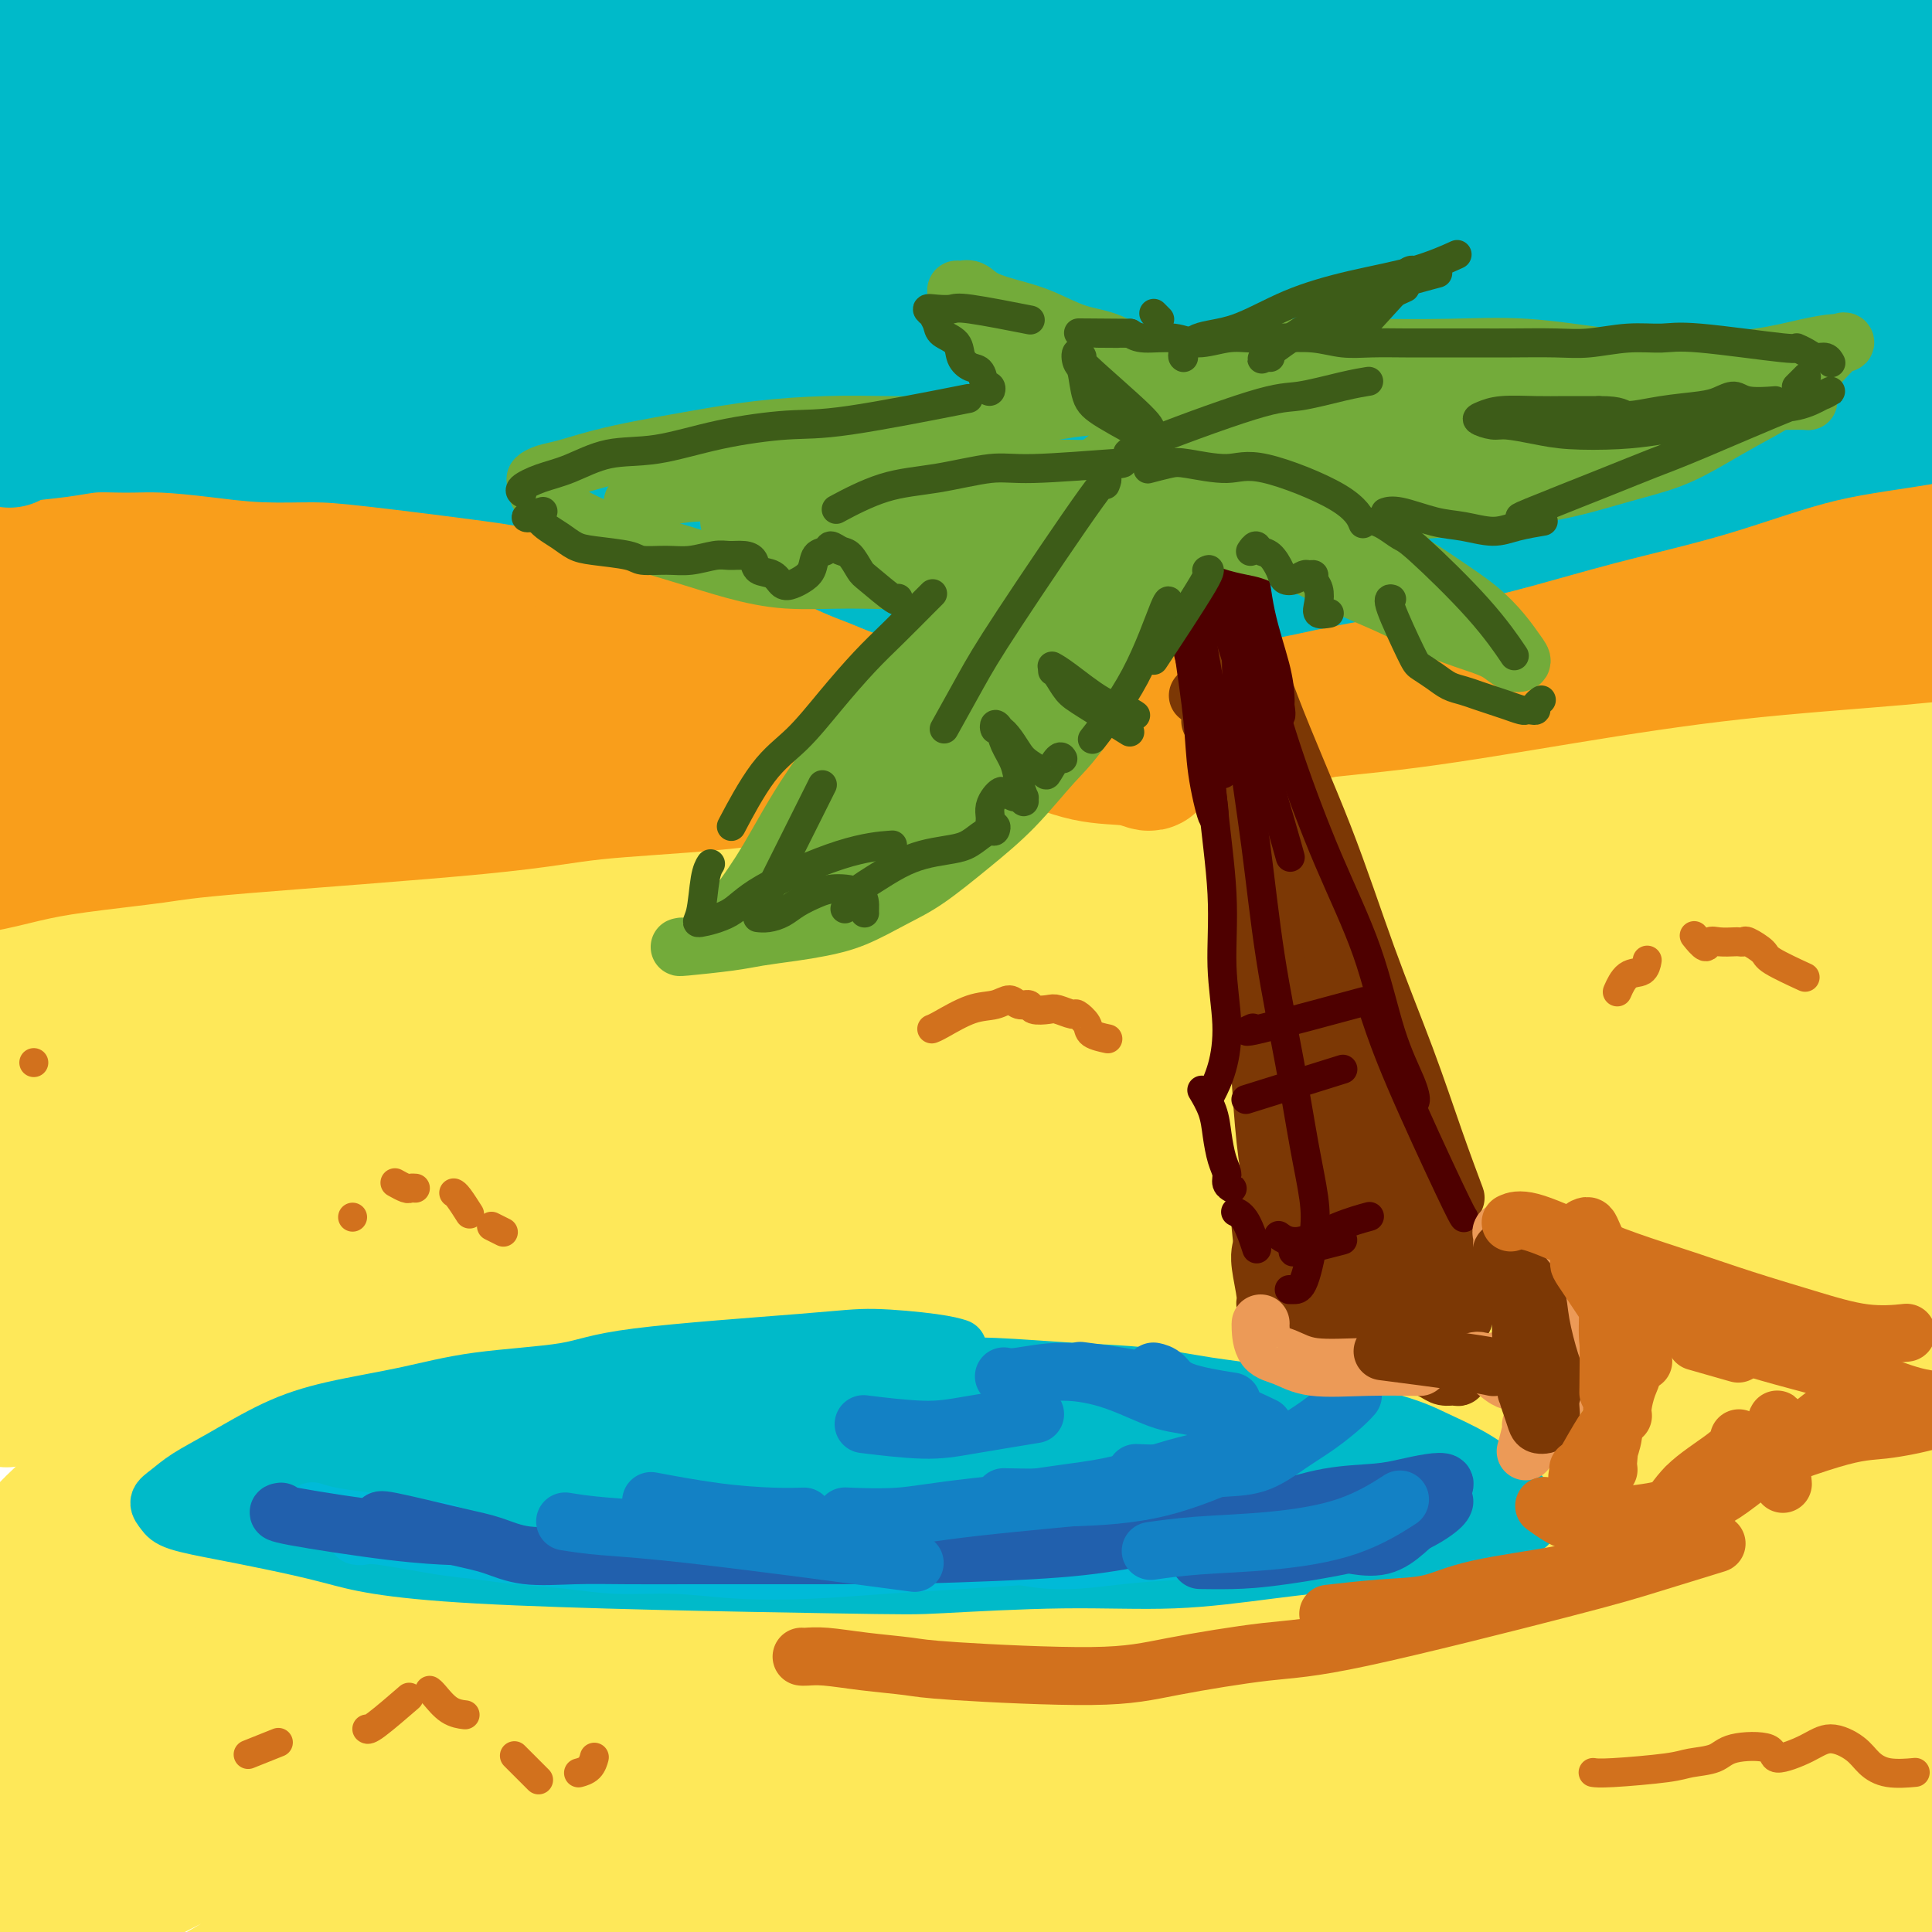 <svg viewBox='0 0 400 400' version='1.1' xmlns='http://www.w3.org/2000/svg' xmlns:xlink='http://www.w3.org/1999/xlink'><g fill='none' stroke='#FEE859' stroke-width='28' stroke-linecap='round' stroke-linejoin='round'><path d='M197,305c1.541,0.473 3.082,0.946 0,0c-3.082,-0.946 -10.787,-3.312 -18,-5c-7.213,-1.688 -13.936,-2.698 -21,-3c-7.064,-0.302 -14.471,0.103 -22,1c-7.529,0.897 -15.181,2.288 -23,4c-7.819,1.712 -15.804,3.747 -24,6c-8.196,2.253 -16.601,4.723 -24,7c-7.399,2.277 -13.791,4.360 -20,6c-6.209,1.640 -12.236,2.837 -17,4c-4.764,1.163 -8.265,2.293 -11,3c-2.735,0.707 -4.704,0.990 -6,1c-1.296,0.010 -1.917,-0.253 -2,-1c-0.083,-0.747 0.373,-1.979 2,-4c1.627,-2.021 4.424,-4.832 7,-7c2.576,-2.168 4.932,-3.693 8,-6c3.068,-2.307 6.849,-5.395 9,-7c2.151,-1.605 2.674,-1.726 3,-2c0.326,-0.274 0.456,-0.700 0,0c-0.456,0.700 -1.498,2.525 -4,5c-2.502,2.475 -6.463,5.600 -11,10c-4.537,4.400 -9.649,10.075 -15,15c-5.351,4.925 -10.939,9.099 -15,12c-4.061,2.901 -6.594,4.527 -8,5c-1.406,0.473 -1.684,-0.209 -1,-2c0.684,-1.791 2.331,-4.692 6,-9c3.669,-4.308 9.362,-10.025 14,-15c4.638,-4.975 8.223,-9.210 19,-18c10.777,-8.790 28.748,-22.136 40,-30c11.252,-7.864 15.786,-10.247 23,-14c7.214,-3.753 17.107,-8.877 27,-14'/><path d='M113,247c9.968,-5.522 9.889,-5.328 23,-8c13.111,-2.672 39.413,-8.209 53,-11c13.587,-2.791 14.459,-2.836 33,-5c18.541,-2.164 54.750,-6.447 77,-8c22.250,-1.553 30.542,-0.378 43,0c12.458,0.378 29.081,-0.043 44,0c14.919,0.043 28.134,0.548 41,1c12.866,0.452 25.382,0.851 36,1c10.618,0.149 19.337,0.048 27,0c7.663,-0.048 14.268,-0.044 19,0c4.732,0.044 7.590,0.126 9,0c1.410,-0.126 1.371,-0.462 -1,-1c-2.371,-0.538 -7.072,-1.278 -14,-2c-6.928,-0.722 -16.081,-1.424 -27,-2c-10.919,-0.576 -23.604,-1.025 -37,-1c-13.396,0.025 -27.502,0.523 -43,1c-15.498,0.477 -32.388,0.933 -50,2c-17.612,1.067 -35.948,2.745 -54,5c-18.052,2.255 -35.822,5.089 -53,8c-17.178,2.911 -33.763,5.901 -49,9c-15.237,3.099 -29.124,6.306 -42,10c-12.876,3.694 -24.741,7.875 -36,12c-11.259,4.125 -21.912,8.196 -32,12c-10.088,3.804 -19.612,7.343 -27,11c-7.388,3.657 -12.640,7.434 -17,10c-4.360,2.566 -7.828,3.922 -10,5c-2.172,1.078 -3.049,1.880 -2,2c1.049,0.120 4.025,-0.440 7,-1'/><path d='M31,297c12.431,-4.043 40.009,-13.652 60,-20c19.991,-6.348 32.395,-9.436 49,-14c16.605,-4.564 37.410,-10.604 57,-15c19.590,-4.396 37.964,-7.147 56,-10c18.036,-2.853 35.732,-5.808 52,-8c16.268,-2.192 31.107,-3.623 43,-5c11.893,-1.377 20.838,-2.702 28,-4c7.162,-1.298 12.539,-2.569 16,-3c3.461,-0.431 5.004,-0.020 5,0c-0.004,0.020 -1.557,-0.349 -7,0c-5.443,0.349 -14.778,1.417 -26,3c-11.222,1.583 -24.333,3.680 -40,6c-15.667,2.320 -33.892,4.864 -53,9c-19.108,4.136 -39.100,9.866 -60,16c-20.900,6.134 -42.708,12.674 -64,20c-21.292,7.326 -42.067,15.439 -62,24c-19.933,8.561 -39.025,17.571 -56,26c-16.975,8.429 -31.833,16.278 -44,23c-12.167,6.722 -21.644,12.316 -28,16c-6.356,3.684 -9.592,5.457 -11,7c-1.408,1.543 -0.988,2.855 3,2c3.988,-0.855 11.543,-3.878 22,-8c10.457,-4.122 23.817,-9.343 40,-16c16.183,-6.657 35.190,-14.750 57,-23c21.810,-8.250 46.423,-16.656 72,-25c25.577,-8.344 52.119,-16.625 80,-24c27.881,-7.375 57.102,-13.843 81,-19c23.898,-5.157 42.472,-9.004 73,-14c30.528,-4.996 73.008,-11.142 93,-14c19.992,-2.858 17.496,-2.429 15,-2'/><path d='M482,225c18.014,-2.635 9.049,-1.222 -3,1c-12.049,2.222 -27.181,5.252 -28,5c-0.819,-0.252 12.675,-3.787 -5,0c-17.675,3.787 -66.518,14.896 -103,23c-36.482,8.104 -60.601,13.201 -86,20c-25.399,6.799 -52.077,15.299 -78,24c-25.923,8.701 -51.089,17.604 -75,27c-23.911,9.396 -46.565,19.286 -67,29c-20.435,9.714 -38.650,19.251 -53,27c-14.350,7.749 -24.836,13.708 -32,18c-7.164,4.292 -11.007,6.916 -12,8c-0.993,1.084 0.864,0.629 6,-2c5.136,-2.629 13.551,-7.431 26,-14c12.449,-6.569 28.932,-14.906 48,-24c19.068,-9.094 40.722,-18.944 64,-28c23.278,-9.056 48.182,-17.316 74,-25c25.818,-7.684 52.550,-14.792 78,-21c25.450,-6.208 49.616,-11.516 72,-16c22.384,-4.484 42.985,-8.143 61,-11c18.015,-2.857 33.445,-4.913 44,-6c10.555,-1.087 16.236,-1.204 19,-1c2.764,0.204 2.612,0.728 -2,2c-4.612,1.272 -13.683,3.292 -27,6c-13.317,2.708 -30.880,6.104 -51,11c-20.120,4.896 -42.796,11.292 -67,18c-24.204,6.708 -49.934,13.729 -76,22c-26.066,8.271 -52.468,17.791 -77,27c-24.532,9.209 -47.194,18.108 -68,27c-20.806,8.892 -39.755,17.779 -54,25c-14.245,7.221 -23.784,12.778 -29,16c-5.216,3.222 -6.108,4.111 -7,5'/><path d='M-26,418c-12.240,6.523 2.161,-0.169 15,-7c12.839,-6.831 24.117,-13.801 40,-22c15.883,-8.199 36.372,-17.626 59,-27c22.628,-9.374 47.396,-18.693 74,-28c26.604,-9.307 55.043,-18.600 83,-26c27.957,-7.400 55.431,-12.906 81,-18c25.569,-5.094 49.233,-9.774 69,-13c19.767,-3.226 35.636,-4.997 47,-6c11.364,-1.003 18.222,-1.238 22,-1c3.778,0.238 4.475,0.950 0,2c-4.475,1.050 -14.122,2.440 -28,5c-13.878,2.560 -31.986,6.291 -53,11c-21.014,4.709 -44.935,10.397 -70,17c-25.065,6.603 -51.274,14.122 -78,23c-26.726,8.878 -53.969,19.116 -80,30c-26.031,10.884 -50.850,22.414 -73,34c-22.150,11.586 -41.631,23.229 -55,31c-13.369,7.771 -20.625,11.670 -28,16c-7.375,4.330 -14.870,9.093 -4,4c10.870,-5.093 40.106,-20.040 64,-32c23.894,-11.960 42.445,-20.931 65,-31c22.555,-10.069 49.115,-21.234 75,-31c25.885,-9.766 51.094,-18.131 76,-26c24.906,-7.869 49.508,-15.242 71,-21c21.492,-5.758 39.874,-9.901 54,-13c14.126,-3.099 23.995,-5.154 30,-6c6.005,-0.846 8.146,-0.485 8,0c-0.146,0.485 -2.578,1.092 -11,3c-8.422,1.908 -22.835,5.117 -40,10c-17.165,4.883 -37.083,11.442 -57,18'/><path d='M330,314c-28.626,8.447 -46.189,14.065 -68,22c-21.811,7.935 -47.868,18.187 -72,28c-24.132,9.813 -46.338,19.187 -65,28c-18.662,8.813 -33.781,17.064 -44,23c-10.219,5.936 -15.540,9.558 -18,12c-2.460,2.442 -2.059,3.703 2,3c4.059,-0.703 11.776,-3.369 24,-8c12.224,-4.631 28.955,-11.225 48,-19c19.045,-7.775 40.404,-16.730 64,-25c23.596,-8.270 49.428,-15.855 74,-23c24.572,-7.145 47.882,-13.849 70,-20c22.118,-6.151 43.042,-11.748 58,-16c14.958,-4.252 23.948,-7.158 33,-10c9.052,-2.842 18.166,-5.619 10,-4c-8.166,1.619 -33.613,7.633 -55,14c-21.387,6.367 -38.715,13.088 -59,21c-20.285,7.912 -43.526,17.015 -66,26c-22.474,8.985 -44.179,17.852 -62,26c-17.821,8.148 -31.758,15.578 -41,20c-9.242,4.422 -13.789,5.834 -16,7c-2.211,1.166 -2.087,2.084 2,1c4.087,-1.084 12.136,-4.169 24,-9c11.864,-4.831 27.542,-11.407 46,-18c18.458,-6.593 39.697,-13.203 61,-20c21.303,-6.797 42.669,-13.781 62,-20c19.331,-6.219 36.628,-11.674 55,-17c18.372,-5.326 37.821,-10.522 44,-12c6.179,-1.478 -0.910,0.761 -8,3'/><path d='M433,327c-7.023,1.443 -20.582,3.551 -37,8c-16.418,4.449 -35.695,11.238 -56,19c-20.305,7.762 -41.638,16.496 -61,25c-19.362,8.504 -36.753,16.777 -50,23c-13.247,6.223 -22.348,10.395 -26,14c-3.652,3.605 -1.853,6.641 5,6c6.853,-0.641 18.762,-4.961 33,-10c14.238,-5.039 30.805,-10.798 48,-17c17.195,-6.202 35.019,-12.847 52,-19c16.981,-6.153 33.121,-11.812 46,-16c12.879,-4.188 22.499,-6.903 29,-9c6.501,-2.097 9.884,-3.577 11,-4c1.116,-0.423 -0.034,0.211 -5,2c-4.966,1.789 -13.748,4.734 -26,9c-12.252,4.266 -27.975,9.854 -42,15c-14.025,5.146 -26.351,9.850 -42,17c-15.649,7.150 -34.622,16.746 -42,21c-7.378,4.254 -3.162,3.167 2,2c5.162,-1.167 11.269,-2.414 20,-5c8.731,-2.586 20.085,-6.512 32,-11c11.915,-4.488 24.392,-9.539 37,-14c12.608,-4.461 25.348,-8.331 35,-11c9.652,-2.669 16.217,-4.137 21,-5c4.783,-0.863 7.786,-1.119 9,-1c1.214,0.119 0.640,0.615 -4,2c-4.640,1.385 -13.347,3.660 -23,7c-9.653,3.340 -20.253,7.745 -31,12c-10.747,4.255 -21.642,8.358 -30,12c-8.358,3.642 -14.179,6.821 -20,10'/><path d='M318,409c-18.395,7.698 -10.381,5.442 -8,5c2.381,-0.442 -0.869,0.930 0,1c0.869,0.070 5.857,-1.164 13,-3c7.143,-1.836 16.442,-4.276 26,-7c9.558,-2.724 19.375,-5.732 29,-9c9.625,-3.268 19.057,-6.797 27,-9c7.943,-2.203 14.397,-3.080 19,-4c4.603,-0.920 7.355,-1.882 8,-2c0.645,-0.118 -0.819,0.607 -2,1c-1.181,0.393 -2.081,0.453 -15,5c-12.919,4.547 -37.858,13.582 -52,19c-14.142,5.418 -17.488,7.220 -22,9c-4.512,1.780 -10.189,3.537 -11,4c-0.811,0.463 3.245,-0.369 3,0c-0.245,0.369 -4.791,1.938 2,0c6.791,-1.938 24.921,-7.384 37,-11c12.079,-3.616 18.109,-5.403 25,-7c6.891,-1.597 14.645,-3.002 20,-4c5.355,-0.998 8.312,-1.587 10,-2c1.688,-0.413 2.108,-0.650 2,-1c-0.108,-0.350 -0.745,-0.814 -1,-1c-0.255,-0.186 -0.127,-0.093 0,0'/><path d='M2,289c-0.537,0.685 -1.073,1.370 0,0c1.073,-1.370 3.756,-4.795 6,-8c2.244,-3.205 4.051,-6.191 7,-10c2.949,-3.809 7.042,-8.440 10,-12c2.958,-3.560 4.781,-6.050 6,-8c1.219,-1.950 1.833,-3.362 2,-4c0.167,-0.638 -0.112,-0.503 0,0c0.112,0.503 0.615,1.372 0,3c-0.615,1.628 -2.347,4.013 -4,6c-1.653,1.987 -3.228,3.577 -4,5c-0.772,1.423 -0.741,2.680 -1,3c-0.259,0.320 -0.808,-0.295 -1,-2c-0.192,-1.705 -0.027,-4.498 1,-7c1.027,-2.502 2.915,-4.713 5,-8c2.085,-3.287 4.366,-7.652 7,-11c2.634,-3.348 5.620,-5.681 8,-7c2.380,-1.319 4.152,-1.625 5,-2c0.848,-0.375 0.770,-0.818 0,0c-0.770,0.818 -2.233,2.899 -4,6c-1.767,3.101 -3.839,7.224 -6,11c-2.161,3.776 -4.410,7.204 -7,11c-2.590,3.796 -5.522,7.958 -7,10c-1.478,2.042 -1.503,1.962 -1,2c0.503,0.038 1.535,0.192 4,-2c2.465,-2.192 6.362,-6.731 12,-12c5.638,-5.269 13.016,-11.268 21,-17c7.984,-5.732 16.573,-11.197 25,-16c8.427,-4.803 16.694,-8.944 26,-13c9.306,-4.056 19.653,-8.028 30,-12'/><path d='M142,195c20.428,-7.317 43.498,-13.109 58,-17c14.502,-3.891 20.435,-5.883 29,-8c8.565,-2.117 19.763,-4.361 30,-6c10.237,-1.639 19.513,-2.674 29,-4c9.487,-1.326 19.186,-2.942 28,-4c8.814,-1.058 16.742,-1.558 25,-2c8.258,-0.442 16.847,-0.826 24,-1c7.153,-0.174 12.870,-0.137 19,0c6.130,0.137 12.675,0.373 19,1c6.325,0.627 12.432,1.643 18,2c5.568,0.357 10.597,0.054 16,0c5.403,-0.054 11.178,0.142 16,0c4.822,-0.142 8.689,-0.620 12,-1c3.311,-0.380 6.064,-0.662 8,-1c1.936,-0.338 3.055,-0.733 4,-1c0.945,-0.267 1.714,-0.408 0,-1c-1.714,-0.592 -5.913,-1.636 -9,-2c-3.087,-0.364 -5.064,-0.048 -11,0c-5.936,0.048 -15.833,-0.173 -25,0c-9.167,0.173 -17.604,0.740 -27,1c-9.396,0.260 -19.752,0.213 -31,1c-11.248,0.787 -23.387,2.407 -36,4c-12.613,1.593 -25.699,3.159 -39,5c-13.301,1.841 -26.818,3.957 -40,6c-13.182,2.043 -26.029,4.014 -38,6c-11.971,1.986 -23.067,3.988 -34,6c-10.933,2.012 -21.704,4.034 -33,6c-11.296,1.966 -23.118,3.875 -34,6c-10.882,2.125 -20.823,4.464 -30,7c-9.177,2.536 -17.588,5.268 -26,8'/><path d='M64,206c-12.919,3.797 -17.217,5.789 -23,8c-5.783,2.211 -13.052,4.640 -20,7c-6.948,2.360 -13.577,4.651 -19,6c-5.423,1.349 -9.641,1.757 -13,2c-3.359,0.243 -5.860,0.323 -8,0c-2.140,-0.323 -3.920,-1.048 -5,-2c-1.080,-0.952 -1.460,-2.132 -1,-4c0.460,-1.868 1.758,-4.424 4,-7c2.242,-2.576 5.427,-5.171 9,-8c3.573,-2.829 7.536,-5.892 12,-9c4.464,-3.108 9.431,-6.262 16,-9c6.569,-2.738 14.741,-5.062 18,-7c3.259,-1.938 1.605,-3.492 19,-7c17.395,-3.508 53.838,-8.969 73,-11c19.162,-2.031 21.044,-0.631 28,0c6.956,0.631 18.988,0.493 30,1c11.012,0.507 21.004,1.660 32,2c10.996,0.340 22.994,-0.133 36,0c13.006,0.133 27.018,0.871 38,1c10.982,0.129 18.933,-0.350 39,0c20.067,0.350 52.249,1.528 71,2c18.751,0.472 24.070,0.236 31,0c6.930,-0.236 15.470,-0.472 22,-1c6.530,-0.528 11.049,-1.348 15,-2c3.951,-0.652 7.333,-1.137 5,-2c-2.333,-0.863 -10.381,-2.104 -20,-3c-9.619,-0.896 -20.810,-1.448 -32,-2'/><path d='M421,161c-15.054,-0.613 -26.690,0.355 -41,1c-14.310,0.645 -31.294,0.968 -49,2c-17.706,1.032 -36.135,2.772 -56,6c-19.865,3.228 -41.165,7.944 -58,11c-16.835,3.056 -29.203,4.452 -59,12c-29.797,7.548 -77.021,21.249 -102,29c-24.979,7.751 -27.712,9.553 -34,12c-6.288,2.447 -16.129,5.539 -22,7c-5.871,1.461 -7.772,1.292 -9,1c-1.228,-0.292 -1.785,-0.708 0,-2c1.785,-1.292 5.911,-3.462 12,-6c6.089,-2.538 14.140,-5.446 24,-8c9.860,-2.554 21.530,-4.756 34,-7c12.470,-2.244 25.739,-4.532 37,-6c11.261,-1.468 20.512,-2.116 36,-5c15.488,-2.884 37.211,-8.005 47,-11c9.789,-2.995 7.644,-3.866 7,-5c-0.644,-1.134 0.213,-2.533 -2,-4c-2.213,-1.467 -7.495,-3.003 -15,-4c-7.505,-0.997 -17.232,-1.456 -28,-1c-10.768,0.456 -22.578,1.825 -35,4c-12.422,2.175 -25.455,5.155 -38,8c-12.545,2.845 -24.603,5.556 -34,8c-9.397,2.444 -16.134,4.622 -22,7c-5.866,2.378 -10.862,4.957 -14,7c-3.138,2.043 -4.418,3.550 -4,4c0.418,0.450 2.535,-0.158 7,-2c4.465,-1.842 11.279,-4.919 19,-8c7.721,-3.081 16.349,-6.166 24,-9c7.651,-2.834 14.326,-5.417 21,-8'/><path d='M67,194c14.025,-5.061 13.588,-4.215 16,-4c2.412,0.215 7.673,-0.202 8,1c0.327,1.202 -4.279,4.024 -10,8c-5.721,3.976 -12.557,9.107 -21,15c-8.443,5.893 -18.495,12.547 -28,19c-9.505,6.453 -18.465,12.706 -26,18c-7.535,5.294 -13.645,9.631 -18,13c-4.355,3.369 -6.956,5.771 -8,7c-1.044,1.229 -0.532,1.286 1,1c1.532,-0.286 4.085,-0.914 10,-4c5.915,-3.086 15.194,-8.630 25,-14c9.806,-5.370 20.141,-10.566 31,-15c10.859,-4.434 22.243,-8.107 33,-12c10.757,-3.893 20.887,-8.008 29,-11c8.113,-2.992 14.208,-4.862 19,-6c4.792,-1.138 8.281,-1.546 10,-2c1.719,-0.454 1.667,-0.956 0,0c-1.667,0.956 -4.950,3.369 -12,7c-7.050,3.631 -17.868,8.478 -26,12c-8.132,3.522 -13.577,5.717 -32,14c-18.423,8.283 -49.823,22.655 -65,30c-15.177,7.345 -14.133,7.664 -15,9c-0.867,1.336 -3.647,3.690 -3,4c0.647,0.310 4.722,-1.422 12,-4c7.278,-2.578 17.760,-6.000 30,-11c12.240,-5.000 26.240,-11.577 42,-18c15.760,-6.423 33.282,-12.691 51,-19c17.718,-6.309 35.634,-12.660 53,-18c17.366,-5.340 34.183,-9.670 51,-14'/><path d='M224,200c24.344,-7.052 33.204,-8.683 45,-10c11.796,-1.317 26.529,-2.320 38,-3c11.471,-0.680 19.682,-1.036 26,-1c6.318,0.036 10.744,0.463 13,1c2.256,0.537 2.343,1.185 1,2c-1.343,0.815 -4.117,1.796 -9,3c-4.883,1.204 -11.876,2.631 -20,4c-8.124,1.369 -17.378,2.681 -28,4c-10.622,1.319 -22.612,2.645 -35,4c-12.388,1.355 -25.173,2.739 -38,5c-12.827,2.261 -25.697,5.399 -37,8c-11.303,2.601 -21.040,4.664 -29,6c-7.960,1.336 -14.143,1.946 -18,2c-3.857,0.054 -5.390,-0.449 -6,-1c-0.610,-0.551 -0.299,-1.150 3,-3c3.299,-1.850 9.584,-4.950 18,-8c8.416,-3.050 18.961,-6.049 31,-9c12.039,-2.951 25.572,-5.856 41,-8c15.428,-2.144 32.753,-3.529 47,-5c14.247,-1.471 25.417,-3.028 49,-4c23.583,-0.972 59.578,-1.361 78,-1c18.422,0.361 19.269,1.470 23,2c3.731,0.530 10.344,0.482 14,1c3.656,0.518 4.354,1.603 5,2c0.646,0.397 1.239,0.106 0,0c-1.239,-0.106 -4.310,-0.029 -9,0c-4.690,0.029 -10.999,0.008 -17,0c-6.001,-0.008 -11.692,-0.002 -18,0c-6.308,0.002 -13.231,0.001 -16,0c-2.769,-0.001 -1.385,-0.000 0,0'/></g>
<g fill='none' stroke='#F99E1B' stroke-width='28' stroke-linecap='round' stroke-linejoin='round'><path d='M19,102c0.097,0.030 0.194,0.060 0,0c-0.194,-0.060 -0.678,-0.210 -1,0c-0.322,0.210 -0.481,0.780 1,1c1.481,0.220 4.600,0.089 8,0c3.400,-0.089 7.079,-0.137 11,0c3.921,0.137 8.085,0.459 13,1c4.915,0.541 10.583,1.299 17,2c6.417,0.701 13.583,1.343 21,3c7.417,1.657 15.085,4.329 23,7c7.915,2.671 16.075,5.340 24,8c7.925,2.660 15.613,5.312 23,8c7.387,2.688 14.471,5.412 21,8c6.529,2.588 12.503,5.038 18,7c5.497,1.962 10.516,3.435 15,5c4.484,1.565 8.433,3.223 12,4c3.567,0.777 6.754,0.674 9,1c2.246,0.326 3.553,1.081 4,1c0.447,-0.081 0.035,-0.998 -1,-2c-1.035,-1.002 -2.692,-2.088 -5,-3c-2.308,-0.912 -5.267,-1.651 -9,-3c-3.733,-1.349 -8.242,-3.309 -13,-5c-4.758,-1.691 -9.767,-3.112 -15,-5c-5.233,-1.888 -10.691,-4.242 -17,-6c-6.309,-1.758 -13.471,-2.921 -20,-4c-6.529,-1.079 -12.426,-2.074 -19,-3c-6.574,-0.926 -13.824,-1.784 -20,-3c-6.176,-1.216 -11.278,-2.789 -17,-4c-5.722,-1.211 -12.063,-2.060 -18,-3c-5.937,-0.940 -11.468,-1.970 -17,-3'/><path d='M67,114c-19.751,-3.514 -13.629,-2.300 -14,-2c-0.371,0.300 -7.234,-0.313 -12,-1c-4.766,-0.687 -7.436,-1.446 -10,-2c-2.564,-0.554 -5.022,-0.902 -7,-1c-1.978,-0.098 -3.475,0.054 -5,0c-1.525,-0.054 -3.078,-0.312 -4,0c-0.922,0.312 -1.211,1.196 -2,2c-0.789,0.804 -2.076,1.529 -3,3c-0.924,1.471 -1.485,3.689 -2,6c-0.515,2.311 -0.985,4.714 -2,8c-1.015,3.286 -2.577,7.456 -4,11c-1.423,3.544 -2.708,6.462 -4,10c-1.292,3.538 -2.592,7.698 -4,11c-1.408,3.302 -2.926,5.748 -4,8c-1.074,2.252 -1.705,4.310 -2,6c-0.295,1.690 -0.256,3.011 0,4c0.256,0.989 0.728,1.646 2,2c1.272,0.354 3.344,0.406 6,0c2.656,-0.406 5.896,-1.270 9,-2c3.104,-0.730 6.072,-1.326 11,-2c4.928,-0.674 11.816,-1.425 16,-2c4.184,-0.575 5.665,-0.972 18,-2c12.335,-1.028 35.524,-2.687 49,-4c13.476,-1.313 17.239,-2.282 24,-3c6.761,-0.718 16.520,-1.187 25,-2c8.480,-0.813 15.681,-1.972 23,-3c7.319,-1.028 14.756,-1.925 21,-3c6.244,-1.075 11.297,-2.328 16,-3c4.703,-0.672 9.058,-0.763 12,-1c2.942,-0.237 4.471,-0.618 6,-1'/><path d='M226,151c36.176,-4.270 11.615,-0.944 2,0c-9.615,0.944 -4.286,-0.493 -4,-1c0.286,-0.507 -4.472,-0.082 -9,0c-4.528,0.082 -8.827,-0.178 -14,0c-5.173,0.178 -11.222,0.795 -18,1c-6.778,0.205 -14.286,-0.001 -22,0c-7.714,0.001 -15.635,0.207 -24,0c-8.365,-0.207 -17.173,-0.829 -25,-1c-7.827,-0.171 -14.673,0.110 -22,0c-7.327,-0.110 -15.136,-0.609 -22,-1c-6.864,-0.391 -12.782,-0.673 -18,-1c-5.218,-0.327 -9.734,-0.701 -14,-1c-4.266,-0.299 -8.282,-0.525 -11,-1c-2.718,-0.475 -4.140,-1.199 -5,-2c-0.860,-0.801 -1.160,-1.678 0,-3c1.160,-1.322 3.780,-3.089 7,-5c3.220,-1.911 7.039,-3.966 11,-6c3.961,-2.034 8.064,-4.046 12,-6c3.936,-1.954 7.706,-3.851 11,-6c3.294,-2.149 6.111,-4.551 8,-6c1.889,-1.449 2.850,-1.945 4,-3c1.150,-1.055 2.490,-2.669 -2,-1c-4.490,1.669 -14.808,6.620 -22,10c-7.192,3.380 -11.257,5.190 -16,8c-4.743,2.810 -10.164,6.620 -15,10c-4.836,3.380 -9.089,6.328 -12,8c-2.911,1.672 -4.481,2.067 -6,3c-1.519,0.933 -2.986,2.405 -3,3c-0.014,0.595 1.425,0.313 4,0c2.575,-0.313 6.288,-0.656 10,-1'/><path d='M11,149c4.920,-0.633 10.222,-1.715 16,-3c5.778,-1.285 12.034,-2.772 19,-4c6.966,-1.228 14.642,-2.197 21,-3c6.358,-0.803 11.398,-1.439 16,-2c4.602,-0.561 8.766,-1.049 12,-1c3.234,0.049 5.539,0.633 7,1c1.461,0.367 2.077,0.518 2,1c-0.077,0.482 -0.849,1.295 -3,2c-2.151,0.705 -5.682,1.303 -10,2c-4.318,0.697 -9.424,1.494 -15,2c-5.576,0.506 -11.621,0.721 -17,1c-5.379,0.279 -10.091,0.622 -18,1c-7.909,0.378 -19.014,0.790 -23,1c-3.986,0.210 -0.853,0.217 2,0c2.853,-0.217 5.424,-0.658 9,-1c3.576,-0.342 8.156,-0.584 14,-1c5.844,-0.416 12.951,-1.004 21,-1c8.049,0.004 17.038,0.601 26,1c8.962,0.399 17.897,0.601 27,1c9.103,0.399 18.375,0.995 27,1c8.625,0.005 16.601,-0.580 24,-1c7.399,-0.420 14.219,-0.676 21,-1c6.781,-0.324 13.523,-0.715 19,-1c5.477,-0.285 9.689,-0.463 14,-1c4.311,-0.537 8.723,-1.433 12,-2c3.277,-0.567 5.421,-0.807 8,-2c2.579,-1.193 5.594,-3.341 9,-5c3.406,-1.659 7.203,-2.830 11,-4'/><path d='M262,130c8.871,-2.852 11.049,-3.482 13,-4c1.951,-0.518 3.675,-0.922 16,-4c12.325,-3.078 35.250,-8.828 50,-12c14.750,-3.172 21.326,-3.767 30,-5c8.674,-1.233 19.448,-3.105 30,-4c10.552,-0.895 20.883,-0.813 30,-1c9.117,-0.187 17.019,-0.642 24,-1c6.981,-0.358 13.041,-0.619 19,-1c5.959,-0.381 11.817,-0.884 16,-1c4.183,-0.116 6.692,0.154 8,0c1.308,-0.154 1.414,-0.730 1,-1c-0.414,-0.270 -1.349,-0.232 -4,0c-2.651,0.232 -7.017,0.658 -13,1c-5.983,0.342 -13.584,0.599 -22,1c-8.416,0.401 -17.647,0.947 -28,2c-10.353,1.053 -21.828,2.613 -33,4c-11.172,1.387 -22.042,2.600 -33,5c-10.958,2.400 -22.004,5.986 -32,9c-9.996,3.014 -18.942,5.456 -27,8c-8.058,2.544 -15.229,5.189 -22,8c-6.771,2.811 -13.144,5.789 -18,8c-4.856,2.211 -8.196,3.656 -11,5c-2.804,1.344 -5.072,2.586 -6,3c-0.928,0.414 -0.515,-0.002 1,0c1.515,0.002 4.134,0.421 8,0c3.866,-0.421 8.981,-1.681 15,-3c6.019,-1.319 12.941,-2.696 20,-4c7.059,-1.304 14.253,-2.535 21,-4c6.747,-1.465 13.047,-3.164 18,-4c4.953,-0.836 8.558,-0.810 11,-1c2.442,-0.190 3.721,-0.595 5,-1'/><path d='M349,133c15.086,-2.668 3.301,-0.839 -3,0c-6.301,0.839 -7.117,0.689 -10,1c-2.883,0.311 -7.834,1.084 -14,2c-6.166,0.916 -13.548,1.974 -21,3c-7.452,1.026 -14.972,2.020 -22,3c-7.028,0.980 -13.562,1.946 -20,3c-6.438,1.054 -12.779,2.196 -18,3c-5.221,0.804 -9.322,1.270 -13,2c-3.678,0.730 -6.933,1.725 -9,2c-2.067,0.275 -2.948,-0.170 -3,0c-0.052,0.170 0.724,0.956 3,1c2.276,0.044 6.054,-0.654 10,-1c3.946,-0.346 8.062,-0.340 14,-1c5.938,-0.660 13.698,-1.986 22,-3c8.302,-1.014 17.145,-1.715 27,-3c9.855,-1.285 20.722,-3.153 32,-5c11.278,-1.847 22.967,-3.671 35,-5c12.033,-1.329 24.409,-2.162 34,-3c9.591,-0.838 16.398,-1.682 29,-3c12.602,-1.318 31.000,-3.110 40,-4c9.000,-0.890 8.602,-0.878 9,-1c0.398,-0.122 1.590,-0.379 1,-1c-0.590,-0.621 -2.964,-1.607 -7,-2c-4.036,-0.393 -9.735,-0.192 -16,0c-6.265,0.192 -13.096,0.375 -20,1c-6.904,0.625 -13.882,1.693 -20,2c-6.118,0.307 -11.378,-0.148 -16,0c-4.622,0.148 -8.606,0.899 -11,1c-2.394,0.101 -3.197,-0.450 -4,-1'/><path d='M378,124c-13.344,0.204 -3.206,-0.785 2,-2c5.206,-1.215 5.478,-2.655 8,-4c2.522,-1.345 7.293,-2.595 11,-4c3.707,-1.405 6.351,-2.963 9,-4c2.649,-1.037 5.305,-1.551 7,-2c1.695,-0.449 2.431,-0.834 3,-1c0.569,-0.166 0.973,-0.114 1,0c0.027,0.114 -0.323,0.288 -2,1c-1.677,0.712 -4.682,1.961 -10,4c-5.318,2.039 -12.948,4.868 -16,6c-3.052,1.132 -1.526,0.566 0,0'/></g>
<g fill='none' stroke='#00BAC9' stroke-width='28' stroke-linecap='round' stroke-linejoin='round'><path d='M2,91c-0.029,0.091 -0.057,0.182 0,0c0.057,-0.182 0.201,-0.638 2,-1c1.799,-0.362 5.254,-0.630 8,-1c2.746,-0.370 4.782,-0.841 7,-1c2.218,-0.159 4.617,-0.004 7,0c2.383,0.004 4.749,-0.141 8,0c3.251,0.141 7.386,0.570 11,1c3.614,0.430 6.705,0.863 10,1c3.295,0.137 6.792,-0.020 10,0c3.208,0.020 6.125,0.218 13,1c6.875,0.782 17.706,2.148 24,3c6.294,0.852 8.051,1.189 11,2c2.949,0.811 7.091,2.094 11,3c3.909,0.906 7.586,1.435 11,2c3.414,0.565 6.566,1.166 10,2c3.434,0.834 7.151,1.900 10,3c2.849,1.100 4.828,2.235 7,3c2.172,0.765 4.535,1.160 7,2c2.465,0.840 5.031,2.126 7,3c1.969,0.874 3.340,1.337 5,2c1.660,0.663 3.609,1.526 5,2c1.391,0.474 2.223,0.557 3,1c0.777,0.443 1.498,1.244 3,2c1.502,0.756 3.787,1.468 5,2c1.213,0.532 1.356,0.885 2,1c0.644,0.115 1.789,-0.007 3,0c1.211,0.007 2.489,0.145 4,0c1.511,-0.145 3.256,-0.572 5,-1'/><path d='M211,123c3.226,-0.239 4.292,-0.836 6,-1c1.708,-0.164 4.059,0.105 7,0c2.941,-0.105 6.472,-0.583 10,-1c3.528,-0.417 7.051,-0.773 11,-1c3.949,-0.227 8.323,-0.324 13,-1c4.677,-0.676 9.657,-1.931 15,-3c5.343,-1.069 11.051,-1.952 17,-3c5.949,-1.048 12.141,-2.260 19,-4c6.859,-1.740 14.386,-4.010 22,-6c7.614,-1.990 15.316,-3.702 23,-6c7.684,-2.298 15.350,-5.181 23,-7c7.650,-1.819 15.286,-2.575 23,-4c7.714,-1.425 15.507,-3.520 22,-5c6.493,-1.480 11.685,-2.346 19,-4c7.315,-1.654 16.754,-4.096 21,-5c4.246,-0.904 3.299,-0.269 3,0c-0.299,0.269 0.052,0.173 -1,0c-1.052,-0.173 -3.505,-0.422 -7,0c-3.495,0.422 -8.033,1.515 -13,2c-4.967,0.485 -10.363,0.364 -17,1c-6.637,0.636 -14.514,2.031 -22,3c-7.486,0.969 -14.582,1.512 -23,2c-8.418,0.488 -18.157,0.920 -27,2c-8.843,1.080 -16.791,2.807 -25,4c-8.209,1.193 -16.681,1.853 -25,3c-8.319,1.147 -16.486,2.780 -25,4c-8.514,1.220 -17.375,2.028 -24,3c-6.625,0.972 -11.014,2.108 -18,3c-6.986,0.892 -16.567,1.541 -24,2c-7.433,0.459 -12.716,0.730 -18,1'/><path d='M196,102c-44.624,4.630 -21.683,1.206 -16,0c5.683,-1.206 -5.890,-0.192 -13,0c-7.110,0.192 -9.757,-0.437 -13,-1c-3.243,-0.563 -7.082,-1.060 -11,-2c-3.918,-0.940 -7.913,-2.324 -12,-4c-4.087,-1.676 -8.264,-3.646 -12,-5c-3.736,-1.354 -7.031,-2.093 -11,-3c-3.969,-0.907 -8.613,-1.984 -13,-3c-4.387,-1.016 -8.519,-1.972 -13,-3c-4.481,-1.028 -9.313,-2.128 -14,-3c-4.687,-0.872 -9.230,-1.516 -14,-2c-4.770,-0.484 -9.766,-0.806 -14,-1c-4.234,-0.194 -7.705,-0.258 -11,0c-3.295,0.258 -6.416,0.838 -9,1c-2.584,0.162 -4.633,-0.095 -6,0c-1.367,0.095 -2.052,0.540 -1,0c1.052,-0.540 3.840,-2.066 7,-3c3.160,-0.934 6.691,-1.277 11,-1c4.309,0.277 9.394,1.173 15,2c5.606,0.827 11.732,1.584 19,2c7.268,0.416 15.679,0.489 25,1c9.321,0.511 19.551,1.458 27,2c7.449,0.542 12.117,0.679 28,2c15.883,1.321 42.983,3.827 59,5c16.017,1.173 20.952,1.013 29,1c8.048,-0.013 19.209,0.120 29,0c9.791,-0.120 18.213,-0.494 27,-1c8.787,-0.506 17.939,-1.145 27,-2c9.061,-0.855 18.030,-1.928 27,-3'/><path d='M343,81c21.302,-1.581 19.558,-2.534 24,-4c4.442,-1.466 15.070,-3.447 23,-5c7.930,-1.553 13.163,-2.680 19,-4c5.837,-1.320 12.279,-2.832 18,-4c5.721,-1.168 10.721,-1.990 15,-3c4.279,-1.010 7.838,-2.208 11,-3c3.162,-0.792 5.929,-1.180 8,-2c2.071,-0.820 3.447,-2.073 4,-3c0.553,-0.927 0.282,-1.527 -1,-2c-1.282,-0.473 -3.577,-0.817 -7,-1c-3.423,-0.183 -7.976,-0.205 -14,0c-6.024,0.205 -13.520,0.635 -19,1c-5.480,0.365 -8.944,0.664 -25,2c-16.056,1.336 -44.702,3.709 -62,5c-17.298,1.291 -23.247,1.501 -33,2c-9.753,0.499 -23.310,1.286 -36,2c-12.690,0.714 -24.512,1.354 -36,2c-11.488,0.646 -22.642,1.298 -34,2c-11.358,0.702 -22.919,1.453 -34,2c-11.081,0.547 -21.682,0.891 -32,1c-10.318,0.109 -20.353,-0.016 -30,0c-9.647,0.016 -18.907,0.173 -27,0c-8.093,-0.173 -15.019,-0.675 -22,-1c-6.981,-0.325 -14.017,-0.471 -20,-1c-5.983,-0.529 -10.914,-1.441 -16,-2c-5.086,-0.559 -10.327,-0.766 -14,-1c-3.673,-0.234 -5.778,-0.496 -8,-1c-2.222,-0.504 -4.560,-1.251 -6,-2c-1.440,-0.749 -1.983,-1.500 -2,-2c-0.017,-0.500 0.491,-0.750 1,-1'/><path d='M-12,58c-0.494,-1.205 1.771,-1.716 5,-2c3.229,-0.284 7.421,-0.341 12,-1c4.579,-0.659 9.544,-1.921 16,-3c6.456,-1.079 14.403,-1.974 23,-3c8.597,-1.026 17.845,-2.185 28,-3c10.155,-0.815 21.216,-1.288 33,-2c11.784,-0.712 24.290,-1.662 37,-2c12.710,-0.338 25.624,-0.064 39,0c13.376,0.064 27.214,-0.082 41,0c13.786,0.082 27.519,0.394 41,1c13.481,0.606 26.712,1.508 40,2c13.288,0.492 26.635,0.574 39,1c12.365,0.426 23.747,1.197 35,2c11.253,0.803 22.375,1.639 32,2c9.625,0.361 17.752,0.249 25,0c7.248,-0.249 13.617,-0.634 19,-1c5.383,-0.366 9.779,-0.713 13,-1c3.221,-0.287 5.268,-0.513 6,-1c0.732,-0.487 0.150,-1.235 -1,-2c-1.150,-0.765 -2.868,-1.547 -7,-2c-4.132,-0.453 -10.679,-0.577 -15,-1c-4.321,-0.423 -6.415,-1.144 -22,-2c-15.585,-0.856 -44.661,-1.845 -63,-2c-18.339,-0.155 -25.940,0.525 -37,1c-11.060,0.475 -25.578,0.746 -39,1c-13.422,0.254 -25.748,0.491 -39,1c-13.252,0.509 -27.428,1.291 -41,2c-13.572,0.709 -26.539,1.345 -39,2c-12.461,0.655 -24.418,1.330 -36,2c-11.582,0.670 -22.791,1.335 -34,2'/><path d='M99,49c-46.394,2.081 -29.880,1.782 -29,2c0.880,0.218 -13.875,0.952 -24,1c-10.125,0.048 -15.620,-0.590 -21,-1c-5.380,-0.410 -10.647,-0.592 -15,-1c-4.353,-0.408 -7.794,-1.041 -11,-2c-3.206,-0.959 -6.177,-2.245 -8,-3c-1.823,-0.755 -2.500,-0.979 -3,-1c-0.500,-0.021 -0.825,0.161 -1,0c-0.175,-0.161 -0.201,-0.665 1,-1c1.201,-0.335 3.629,-0.502 7,-1c3.371,-0.498 7.684,-1.326 13,-2c5.316,-0.674 11.634,-1.195 16,-2c4.366,-0.805 6.779,-1.893 22,-4c15.221,-2.107 43.249,-5.233 61,-7c17.751,-1.767 25.225,-2.176 36,-3c10.775,-0.824 24.850,-2.063 38,-3c13.150,-0.937 25.374,-1.572 38,-2c12.626,-0.428 25.655,-0.649 39,-1c13.345,-0.351 27.007,-0.833 40,-1c12.993,-0.167 25.316,-0.020 37,0c11.684,0.020 22.730,-0.086 34,0c11.270,0.086 22.766,0.364 32,1c9.234,0.636 16.206,1.629 23,2c6.794,0.371 13.408,0.119 19,0c5.592,-0.119 10.161,-0.104 13,0c2.839,0.104 3.946,0.296 4,0c0.054,-0.296 -0.947,-1.080 -2,-2c-1.053,-0.920 -2.158,-1.977 -12,-3c-9.842,-1.023 -28.421,-2.011 -47,-3'/><path d='M399,12c-12.926,-0.515 -21.741,-0.303 -33,0c-11.259,0.303 -24.963,0.697 -39,1c-14.037,0.303 -28.406,0.515 -43,1c-14.594,0.485 -29.413,1.242 -44,2c-14.587,0.758 -28.944,1.517 -43,2c-14.056,0.483 -27.812,0.692 -41,1c-13.188,0.308 -25.808,0.717 -38,1c-12.192,0.283 -23.957,0.440 -34,1c-10.043,0.560 -18.365,1.525 -26,2c-7.635,0.475 -14.584,0.462 -21,0c-6.416,-0.462 -12.297,-1.373 -17,-2c-4.703,-0.627 -8.226,-0.969 -11,-2c-2.774,-1.031 -4.799,-2.750 -6,-4c-1.201,-1.250 -1.578,-2.030 -2,-3c-0.422,-0.970 -0.888,-2.129 0,-3c0.888,-0.871 3.130,-1.454 5,-2c1.870,-0.546 3.369,-1.057 7,-2c3.631,-0.943 9.395,-2.320 13,-3c3.605,-0.680 5.052,-0.665 15,-1c9.948,-0.335 28.397,-1.021 40,-1c11.603,0.021 16.359,0.749 23,1c6.641,0.251 15.167,0.025 24,0c8.833,-0.025 17.974,0.152 27,0c9.026,-0.152 17.938,-0.632 27,-1c9.062,-0.368 18.274,-0.623 28,-1c9.726,-0.377 19.965,-0.874 30,-1c10.035,-0.126 19.865,0.121 30,0c10.135,-0.121 20.575,-0.609 31,-1c10.425,-0.391 20.836,-0.683 31,-1c10.164,-0.317 20.082,-0.658 30,-1'/><path d='M362,-5c54.671,-1.247 30.850,-1.365 28,-2c-2.850,-0.635 15.271,-1.786 28,-3c12.729,-1.214 20.065,-2.490 23,-3c2.935,-0.510 1.467,-0.255 0,0'/></g>
<g fill='none' stroke='#00BAC9' stroke-width='12' stroke-linecap='round' stroke-linejoin='round'><path d='M198,279c0.256,0.080 0.513,0.160 0,0c-0.513,-0.160 -1.795,-0.558 -5,-1c-3.205,-0.442 -8.333,-0.926 -12,-1c-3.667,-0.074 -5.873,0.262 -15,1c-9.127,0.738 -25.175,1.877 -34,3c-8.825,1.123 -10.428,2.230 -15,3c-4.572,0.770 -12.115,1.203 -18,2c-5.885,0.797 -10.114,1.960 -15,3c-4.886,1.040 -10.429,1.959 -15,3c-4.571,1.041 -8.172,2.204 -12,4c-3.828,1.796 -7.885,4.224 -11,6c-3.115,1.776 -5.289,2.898 -7,4c-1.711,1.102 -2.957,2.182 -4,3c-1.043,0.818 -1.881,1.373 -2,2c-0.119,0.627 0.481,1.324 1,2c0.519,0.676 0.958,1.329 3,2c2.042,0.671 5.688,1.360 9,2c3.312,0.640 6.291,1.230 10,2c3.709,0.770 8.148,1.719 13,3c4.852,1.281 10.119,2.895 30,4c19.881,1.105 54.378,1.702 72,2c17.622,0.298 18.370,0.297 24,0c5.630,-0.297 16.141,-0.892 25,-1c8.859,-0.108 16.065,0.270 23,0c6.935,-0.270 13.598,-1.188 20,-2c6.402,-0.812 12.543,-1.518 18,-2c5.457,-0.482 10.228,-0.741 15,-1'/><path d='M296,322c17.454,-0.951 10.590,-0.329 10,-1c-0.590,-0.671 5.094,-2.637 8,-4c2.906,-1.363 3.035,-2.125 3,-3c-0.035,-0.875 -0.233,-1.863 -1,-3c-0.767,-1.137 -2.103,-2.423 -4,-4c-1.897,-1.577 -4.357,-3.444 -7,-5c-2.643,-1.556 -5.470,-2.802 -8,-4c-2.530,-1.198 -4.762,-2.348 -11,-4c-6.238,-1.652 -16.480,-3.805 -23,-5c-6.520,-1.195 -9.316,-1.431 -13,-2c-3.684,-0.569 -8.254,-1.471 -13,-2c-4.746,-0.529 -9.666,-0.685 -15,-1c-5.334,-0.315 -11.082,-0.789 -16,-1c-4.918,-0.211 -9.006,-0.158 -14,0c-4.994,0.158 -10.895,0.423 -16,1c-5.105,0.577 -9.415,1.468 -14,2c-4.585,0.532 -9.447,0.705 -14,1c-4.553,0.295 -8.799,0.713 -13,1c-4.201,0.287 -8.357,0.443 -12,1c-3.643,0.557 -6.774,1.516 -10,2c-3.226,0.484 -6.549,0.495 -10,1c-3.451,0.505 -7.032,1.505 -10,2c-2.968,0.495 -5.323,0.485 -8,1c-2.677,0.515 -5.676,1.555 -8,2c-2.324,0.445 -3.973,0.294 -6,1c-2.027,0.706 -4.430,2.267 -6,3c-1.570,0.733 -2.306,0.638 -3,1c-0.694,0.362 -1.347,1.181 -2,2'/><path d='M60,304c-2.156,1.123 -2.047,0.931 -2,1c0.047,0.069 0.033,0.398 0,1c-0.033,0.602 -0.083,1.475 0,2c0.083,0.525 0.300,0.702 1,1c0.700,0.298 1.883,0.717 3,1c1.117,0.283 2.168,0.430 4,1c1.832,0.570 4.445,1.563 7,2c2.555,0.437 5.050,0.317 8,0c2.950,-0.317 6.353,-0.831 9,-1c2.647,-0.169 4.539,0.006 11,0c6.461,-0.006 17.493,-0.194 25,0c7.507,0.194 11.489,0.770 16,1c4.511,0.230 9.549,0.112 15,0c5.451,-0.112 11.313,-0.220 17,0c5.687,0.220 11.197,0.768 17,1c5.803,0.232 11.898,0.150 18,0c6.102,-0.150 12.210,-0.366 18,-1c5.790,-0.634 11.261,-1.685 17,-2c5.739,-0.315 11.746,0.108 17,0c5.254,-0.108 9.755,-0.746 14,-1c4.245,-0.254 8.233,-0.124 12,0c3.767,0.124 7.312,0.241 10,0c2.688,-0.241 4.519,-0.841 6,-1c1.481,-0.159 2.611,0.123 4,0c1.389,-0.123 3.038,-0.652 3,-1c-0.038,-0.348 -1.763,-0.516 -3,-1c-1.237,-0.484 -1.987,-1.284 -4,-2c-2.013,-0.716 -5.289,-1.347 -9,-2c-3.711,-0.653 -7.855,-1.326 -12,-2'/><path d='M282,301c-6.573,-1.654 -9.005,-2.288 -13,-3c-3.995,-0.712 -9.553,-1.501 -15,-2c-5.447,-0.499 -10.785,-0.709 -16,-1c-5.215,-0.291 -10.309,-0.662 -16,-1c-5.691,-0.338 -11.978,-0.644 -18,-1c-6.022,-0.356 -11.778,-0.763 -18,-1c-6.222,-0.237 -12.909,-0.302 -18,0c-5.091,0.302 -8.586,0.973 -18,2c-9.414,1.027 -24.745,2.411 -33,3c-8.255,0.589 -9.432,0.384 -13,1c-3.568,0.616 -9.527,2.053 -14,3c-4.473,0.947 -7.461,1.404 -11,2c-3.539,0.596 -7.630,1.330 -11,2c-3.370,0.670 -6.019,1.275 -8,2c-1.981,0.725 -3.296,1.569 -5,2c-1.704,0.431 -3.799,0.448 -5,1c-1.201,0.552 -1.509,1.640 -2,2c-0.491,0.360 -1.165,-0.006 -1,0c0.165,0.006 1.171,0.384 2,1c0.829,0.616 1.483,1.471 3,2c1.517,0.529 3.898,0.733 6,1c2.102,0.267 3.925,0.597 7,1c3.075,0.403 7.403,0.877 11,1c3.597,0.123 6.462,-0.106 10,0c3.538,0.106 7.751,0.547 12,1c4.249,0.453 8.536,0.920 13,1c4.464,0.080 9.104,-0.226 14,0c4.896,0.226 10.049,0.984 15,1c4.951,0.016 9.700,-0.710 15,-1c5.300,-0.290 11.150,-0.145 17,0'/><path d='M172,320c21.522,0.248 27.325,-0.133 34,0c6.675,0.133 14.220,0.779 16,1c1.780,0.221 -2.206,0.018 2,0c4.206,-0.018 16.602,0.151 25,0c8.398,-0.151 12.796,-0.621 17,-1c4.204,-0.379 8.212,-0.667 12,-1c3.788,-0.333 7.354,-0.712 10,-1c2.646,-0.288 4.370,-0.485 6,-1c1.630,-0.515 3.165,-1.348 4,-2c0.835,-0.652 0.969,-1.123 1,-2c0.031,-0.877 -0.042,-2.158 -1,-3c-0.958,-0.842 -2.801,-1.243 -4,-2c-1.199,-0.757 -1.755,-1.868 -8,-3c-6.245,-1.132 -18.179,-2.285 -26,-3c-7.821,-0.715 -11.530,-0.991 -17,-1c-5.470,-0.009 -12.702,0.249 -20,0c-7.298,-0.249 -14.662,-1.006 -22,-1c-7.338,0.006 -14.648,0.773 -22,1c-7.352,0.227 -14.745,-0.087 -22,0c-7.255,0.087 -14.372,0.573 -21,1c-6.628,0.427 -12.768,0.794 -18,1c-5.232,0.206 -9.556,0.252 -13,0c-3.444,-0.252 -6.008,-0.800 -8,-1c-1.992,-0.200 -3.413,-0.052 -4,0c-0.587,0.052 -0.340,0.006 0,0c0.340,-0.006 0.773,0.026 3,0c2.227,-0.026 6.246,-0.110 10,0c3.754,0.110 7.241,0.414 12,1c4.759,0.586 10.788,1.453 17,2c6.212,0.547 12.606,0.773 19,1'/><path d='M154,306c14.271,0.602 19.447,0.109 20,0c0.553,-0.109 -3.517,0.168 3,0c6.517,-0.168 23.620,-0.780 35,-1c11.380,-0.220 17.038,-0.048 23,0c5.962,0.048 12.227,-0.028 17,0c4.773,0.028 8.054,0.161 14,1c5.946,0.839 14.556,2.382 18,3c3.444,0.618 1.722,0.309 0,0'/><path d='M48,309c0.042,-0.060 0.083,-0.119 0,0c-0.083,0.119 -0.292,0.417 2,0c2.292,-0.417 7.083,-1.548 9,-2c1.917,-0.452 0.958,-0.226 0,0'/><path d='M70,306c0.063,0.115 0.127,0.230 0,0c-0.127,-0.230 -0.444,-0.804 -3,-1c-2.556,-0.196 -7.350,-0.012 -9,0c-1.650,0.012 -0.157,-0.147 1,0c1.157,0.147 1.979,0.600 3,1c1.021,0.400 2.243,0.746 4,1c1.757,0.254 4.050,0.414 7,1c2.950,0.586 6.557,1.596 8,2c1.443,0.404 0.721,0.202 0,0'/><path d='M83,311c0.025,-0.002 0.050,-0.003 0,0c-0.050,0.003 -0.175,0.012 -3,0c-2.825,-0.012 -8.351,-0.043 -12,0c-3.649,0.043 -5.420,0.160 -7,0c-1.580,-0.160 -2.968,-0.598 -4,-1c-1.032,-0.402 -1.708,-0.767 -2,-1c-0.292,-0.233 -0.200,-0.333 0,-1c0.200,-0.667 0.509,-1.903 2,-3c1.491,-1.097 4.162,-2.057 6,-3c1.838,-0.943 2.841,-1.869 9,-3c6.159,-1.131 17.474,-2.466 22,-3c4.526,-0.534 2.263,-0.267 0,0'/></g>
<g fill='none' stroke='#00BAD8' stroke-width='12' stroke-linecap='round' stroke-linejoin='round'><path d='M65,313c-0.280,-0.089 -0.561,-0.178 0,0c0.561,0.178 1.962,0.622 4,1c2.038,0.378 4.711,0.689 7,1c2.289,0.311 4.193,0.622 7,1c2.807,0.378 6.516,0.822 8,1c1.484,0.178 0.742,0.089 0,0'/><path d='M74,318c-0.075,-0.015 -0.151,-0.029 0,0c0.151,0.029 0.527,0.102 1,0c0.473,-0.102 1.043,-0.378 4,0c2.957,0.378 8.302,1.412 12,2c3.698,0.588 5.751,0.731 8,1c2.249,0.269 4.695,0.664 8,1c3.305,0.336 7.469,0.613 11,1c3.531,0.387 6.429,0.885 10,1c3.571,0.115 7.816,-0.154 12,0c4.184,0.154 8.307,0.731 13,1c4.693,0.269 9.957,0.228 15,0c5.043,-0.228 9.866,-0.645 15,-1c5.134,-0.355 10.579,-0.649 16,-1c5.421,-0.351 10.817,-0.760 16,-1c5.183,-0.240 10.152,-0.312 15,-1c4.848,-0.688 9.574,-1.993 15,-3c5.426,-1.007 11.550,-1.716 14,-2c2.450,-0.284 1.225,-0.142 0,0'/><path d='M280,314c-0.190,-0.037 -0.380,-0.073 0,0c0.380,0.073 1.329,0.257 -1,1c-2.329,0.743 -7.937,2.047 -12,3c-4.063,0.953 -6.581,1.555 -10,2c-3.419,0.445 -7.738,0.734 -12,1c-4.262,0.266 -8.467,0.509 -13,1c-4.533,0.491 -9.394,1.231 -14,1c-4.606,-0.231 -8.956,-1.433 -13,-2c-4.044,-0.567 -7.781,-0.499 -11,-1c-3.219,-0.501 -5.920,-1.572 -7,-2c-1.080,-0.428 -0.540,-0.214 0,0'/></g>
<g fill='none' stroke='#2160AD' stroke-width='12' stroke-linecap='round' stroke-linejoin='round'><path d='M58,313c0.171,-0.030 0.341,-0.061 0,0c-0.341,0.061 -1.195,0.212 3,1c4.195,0.788 13.437,2.212 20,3c6.563,0.788 10.447,0.939 12,1c1.553,0.061 0.777,0.030 0,0'/><path d='M79,315c0.114,0.079 0.227,0.158 0,0c-0.227,-0.158 -0.795,-0.554 2,0c2.795,0.554 8.954,2.057 13,3c4.046,0.943 5.978,1.324 8,2c2.022,0.676 4.135,1.645 7,2c2.865,0.355 6.481,0.095 10,0c3.519,-0.095 6.940,-0.026 11,0c4.060,0.026 8.760,0.008 13,0c4.240,-0.008 8.021,-0.004 12,0c3.979,0.004 8.156,0.010 14,0c5.844,-0.010 13.354,-0.036 15,0c1.646,0.036 -2.571,0.134 2,0c4.571,-0.134 17.929,-0.502 27,-1c9.071,-0.498 13.853,-1.128 19,-2c5.147,-0.872 10.658,-1.988 16,-3c5.342,-1.012 10.515,-1.921 15,-3c4.485,-1.079 8.281,-2.329 12,-3c3.719,-0.671 7.359,-0.764 10,-1c2.641,-0.236 4.283,-0.615 6,-1c1.717,-0.385 3.510,-0.774 5,-1c1.490,-0.226 2.676,-0.288 3,0c0.324,0.288 -0.215,0.925 -1,2c-0.785,1.075 -1.815,2.589 -3,4c-1.185,1.411 -2.524,2.718 -4,4c-1.476,1.282 -3.090,2.537 -5,3c-1.910,0.463 -4.117,0.132 -5,0c-0.883,-0.132 -0.441,-0.066 0,0'/><path d='M299,311c0.035,-0.105 0.070,-0.210 0,0c-0.070,0.210 -0.244,0.736 -2,2c-1.756,1.264 -5.095,3.267 -11,5c-5.905,1.733 -14.377,3.196 -20,4c-5.623,0.804 -8.399,0.947 -11,1c-2.601,0.053 -5.029,0.015 -6,0c-0.971,-0.015 -0.486,-0.008 0,0'/></g>
<g fill='none' stroke='#1381C5' stroke-width='12' stroke-linecap='round' stroke-linejoin='round'><path d='M176,314c-0.895,-0.037 -1.789,-0.073 0,0c1.789,0.073 6.263,0.257 10,0c3.737,-0.257 6.737,-0.954 16,-2c9.263,-1.046 24.789,-2.442 31,-3c6.211,-0.558 3.105,-0.279 0,0'/><path d='M259,301c1.009,-0.119 2.017,-0.238 0,0c-2.017,0.238 -7.060,0.835 -12,2c-4.940,1.165 -9.778,2.900 -14,4c-4.222,1.100 -7.829,1.565 -11,2c-3.171,0.435 -5.906,0.838 -7,1c-1.094,0.162 -0.547,0.081 0,0'/><path d='M209,310c-1.038,-0.021 -2.077,-0.041 0,0c2.077,0.041 7.268,0.145 13,0c5.732,-0.145 12.005,-0.539 18,-2c5.995,-1.461 11.713,-3.989 14,-5c2.287,-1.011 1.144,-0.506 0,0'/><path d='M280,289c-0.030,0.035 -0.060,0.069 0,0c0.060,-0.069 0.210,-0.243 0,0c-0.210,0.243 -0.781,0.901 -2,2c-1.219,1.099 -3.088,2.638 -5,4c-1.912,1.362 -3.869,2.547 -6,4c-2.131,1.453 -4.436,3.174 -7,4c-2.564,0.826 -5.388,0.758 -8,1c-2.612,0.242 -5.011,0.796 -8,1c-2.989,0.204 -6.568,0.058 -8,0c-1.432,-0.058 -0.716,-0.029 0,0'/><path d='M180,295c-1.038,-0.128 -2.077,-0.255 0,0c2.077,0.255 7.268,0.893 11,1c3.732,0.107 6.005,-0.317 10,-1c3.995,-0.683 9.713,-1.624 12,-2c2.287,-0.376 1.144,-0.188 0,0'/><path d='M239,284c-0.177,-0.038 -0.354,-0.077 0,0c0.354,0.077 1.239,0.268 2,1c0.761,0.732 1.397,2.005 4,3c2.603,0.995 7.172,1.713 9,2c1.828,0.287 0.914,0.144 0,0'/><path d='M225,284c-1.174,-0.153 -2.349,-0.307 0,0c2.349,0.307 8.221,1.074 12,2c3.779,0.926 5.467,2.011 8,3c2.533,0.989 5.913,1.882 9,3c3.087,1.118 5.882,2.462 7,3c1.118,0.538 0.559,0.269 0,0'/><path d='M208,285c-0.138,-0.038 -0.275,-0.077 0,0c0.275,0.077 0.963,0.268 3,0c2.037,-0.268 5.424,-0.996 9,-1c3.576,-0.004 7.342,0.714 11,2c3.658,1.286 7.207,3.138 10,4c2.793,0.862 4.829,0.732 9,2c4.171,1.268 10.477,3.934 13,5c2.523,1.066 1.261,0.533 0,0'/><path d='M263,299c0.889,-0.222 1.778,-0.444 0,0c-1.778,0.444 -6.222,1.556 -8,2c-1.778,0.444 -0.889,0.222 0,0'/><path d='M166,314c0.411,-0.014 0.823,-0.029 0,0c-0.823,0.029 -2.880,0.100 -6,0c-3.120,-0.100 -7.301,-0.373 -12,-1c-4.699,-0.627 -9.914,-1.608 -12,-2c-2.086,-0.392 -1.043,-0.196 0,0'/><path d='M117,315c2.167,0.345 4.333,0.690 8,1c3.667,0.310 8.833,0.583 21,2c12.167,1.417 31.333,3.976 39,5c7.667,1.024 3.833,0.512 0,0'/><path d='M239,321c-0.673,0.097 -1.345,0.193 0,0c1.345,-0.193 4.709,-0.676 9,-1c4.291,-0.324 9.511,-0.489 15,-1c5.489,-0.511 11.247,-1.368 16,-3c4.753,-1.632 8.501,-4.038 10,-5c1.499,-0.962 0.750,-0.481 0,0'/></g>
<g fill='none' stroke='#7C3805' stroke-width='12' stroke-linecap='round' stroke-linejoin='round'><path d='M261,259c0.033,-0.173 0.065,-0.345 0,0c-0.065,0.345 -0.228,1.209 0,3c0.228,1.791 0.846,4.510 1,6c0.154,1.490 -0.154,1.750 0,2c0.154,0.250 0.772,0.490 1,-1c0.228,-1.490 0.065,-4.712 0,-6c-0.065,-1.288 -0.033,-0.644 0,0'/><path d='M262,248c0.106,-0.023 0.212,-0.046 0,0c-0.212,0.046 -0.743,0.160 -1,1c-0.257,0.840 -0.240,2.408 0,5c0.240,2.592 0.704,6.210 1,9c0.296,2.790 0.426,4.751 1,6c0.574,1.249 1.593,1.785 2,2c0.407,0.215 0.204,0.107 0,0'/><path d='M264,272c-0.063,0.033 -0.126,0.066 0,0c0.126,-0.066 0.440,-0.232 1,0c0.560,0.232 1.365,0.863 3,1c1.635,0.137 4.100,-0.221 6,0c1.900,0.221 3.234,1.020 5,2c1.766,0.980 3.964,2.142 6,3c2.036,0.858 3.909,1.411 6,2c2.091,0.589 4.401,1.215 6,2c1.599,0.785 2.489,1.728 3,2c0.511,0.272 0.643,-0.126 1,0c0.357,0.126 0.938,0.776 1,1c0.062,0.224 -0.397,0.022 -1,0c-0.603,-0.022 -1.352,0.135 -2,0c-0.648,-0.135 -1.194,-0.563 -2,-1c-0.806,-0.437 -1.871,-0.882 -3,-2c-1.129,-1.118 -2.323,-2.908 -3,-4c-0.677,-1.092 -0.836,-1.486 -3,-4c-2.164,-2.514 -6.333,-7.147 -8,-9c-1.667,-1.853 -0.834,-0.927 0,0'/><path d='M266,255c-0.029,0.088 -0.057,0.176 0,0c0.057,-0.176 0.201,-0.618 0,-1c-0.201,-0.382 -0.746,-0.706 -1,0c-0.254,0.706 -0.215,2.440 0,4c0.215,1.560 0.606,2.946 1,4c0.394,1.054 0.789,1.777 1,2c0.211,0.223 0.237,-0.055 0,-1c-0.237,-0.945 -0.736,-2.558 -1,-4c-0.264,-1.442 -0.294,-2.714 -1,-6c-0.706,-3.286 -2.088,-8.587 -3,-17c-0.912,-8.413 -1.354,-19.938 -2,-27c-0.646,-7.062 -1.495,-9.660 -2,-13c-0.505,-3.340 -0.664,-7.421 -1,-11c-0.336,-3.579 -0.847,-6.655 -1,-9c-0.153,-2.345 0.052,-3.958 0,-6c-0.052,-2.042 -0.360,-4.511 -1,-7c-0.640,-2.489 -1.611,-4.997 -2,-6c-0.389,-1.003 -0.194,-0.502 0,0'/><path d='M248,144c0.000,0.000 0.000,0.000 0,0c0.000,0.000 0.000,0.000 0,0c-0.000,0.000 0.000,0.000 0,0'/><path d='M276,270c0.055,-0.117 0.111,-0.235 0,0c-0.111,0.235 -0.388,0.822 0,-1c0.388,-1.822 1.442,-6.054 2,-10c0.558,-3.946 0.621,-7.605 0,-13c-0.621,-5.395 -1.926,-12.525 -3,-20c-1.074,-7.475 -1.919,-15.294 -3,-23c-1.081,-7.706 -2.400,-15.300 -4,-22c-1.600,-6.700 -3.481,-12.507 -5,-18c-1.519,-5.493 -2.675,-10.672 -4,-16c-1.325,-5.328 -2.820,-10.805 -4,-15c-1.180,-4.195 -2.044,-7.109 -3,-10c-0.956,-2.891 -2.004,-5.759 -3,-8c-0.996,-2.241 -1.940,-3.854 -3,-5c-1.060,-1.146 -2.235,-1.825 -3,-3c-0.765,-1.175 -1.121,-2.847 -2,-4c-0.879,-1.153 -2.280,-1.787 -3,-3c-0.720,-1.213 -0.758,-3.003 -1,-4c-0.242,-0.997 -0.686,-1.200 -1,-1c-0.314,0.200 -0.497,0.803 0,2c0.497,1.197 1.673,2.987 3,6c1.327,3.013 2.804,7.247 5,13c2.196,5.753 5.112,13.025 8,20c2.888,6.975 5.748,13.654 9,21c3.252,7.346 6.896,15.361 10,23c3.104,7.639 5.667,14.903 8,22c2.333,7.097 4.436,14.026 6,20c1.564,5.974 2.590,10.993 3,13c0.410,2.007 0.205,1.004 0,0'/><path d='M244,88c-0.181,-0.381 -0.362,-0.761 0,0c0.362,0.761 1.265,2.665 3,8c1.735,5.335 4.300,14.103 7,23c2.700,8.897 5.533,17.925 9,27c3.467,9.075 7.567,18.199 11,27c3.433,8.801 6.199,17.281 9,25c2.801,7.719 5.637,14.677 8,21c2.363,6.323 4.251,12.010 6,17c1.749,4.990 3.357,9.283 4,11c0.643,1.717 0.322,0.859 0,0'/><path d='M284,210c0.119,0.033 0.237,0.065 0,0c-0.237,-0.065 -0.830,-0.229 0,3c0.830,3.229 3.082,9.849 5,15c1.918,5.151 3.501,8.832 5,13c1.499,4.168 2.916,8.824 4,12c1.084,3.176 1.837,4.872 3,9c1.163,4.128 2.736,10.688 2,11c-0.736,0.312 -3.782,-5.625 -5,-8c-1.218,-2.375 -0.609,-1.187 0,0'/><path d='M294,263c0.064,-0.148 0.128,-0.295 0,0c-0.128,0.295 -0.449,1.034 -1,2c-0.551,0.966 -1.332,2.160 -2,3c-0.668,0.840 -1.223,1.327 -2,1c-0.777,-0.327 -1.778,-1.469 -3,-3c-1.222,-1.531 -2.667,-3.452 -4,-5c-1.333,-1.548 -2.553,-2.724 -4,-5c-1.447,-2.276 -3.121,-5.650 -4,-8c-0.879,-2.350 -0.964,-3.674 -2,-7c-1.036,-3.326 -3.022,-8.655 -4,-12c-0.978,-3.345 -0.949,-4.707 -1,-6c-0.051,-1.293 -0.184,-2.518 0,-2c0.184,0.518 0.683,2.779 1,6c0.317,3.221 0.452,7.401 1,11c0.548,3.599 1.508,6.617 2,10c0.492,3.383 0.515,7.131 1,9c0.485,1.869 1.431,1.861 2,3c0.569,1.139 0.759,3.427 0,-2c-0.759,-5.427 -2.469,-18.568 -4,-29c-1.531,-10.432 -2.885,-18.156 -4,-25c-1.115,-6.844 -1.991,-12.807 -2,-17c-0.009,-4.193 0.851,-6.617 1,-8c0.149,-1.383 -0.411,-1.724 0,0c0.411,1.724 1.792,5.515 3,10c1.208,4.485 2.241,9.666 4,16c1.759,6.334 4.243,13.821 6,21c1.757,7.179 2.788,14.051 4,20c1.212,5.949 2.606,10.974 4,16'/><path d='M286,262c3.819,15.061 2.866,11.214 3,11c0.134,-0.214 1.354,3.207 2,5c0.646,1.793 0.717,1.959 1,2c0.283,0.041 0.778,-0.041 1,-1c0.222,-0.959 0.172,-2.794 0,-5c-0.172,-2.206 -0.466,-4.781 -1,-7c-0.534,-2.219 -1.310,-4.080 -2,-6c-0.690,-1.920 -1.296,-3.898 -2,-6c-0.704,-2.102 -1.507,-4.328 -2,-7c-0.493,-2.672 -0.675,-5.789 -2,-10c-1.325,-4.211 -3.793,-9.517 -6,-15c-2.207,-5.483 -4.153,-11.145 -6,-17c-1.847,-5.855 -3.596,-11.904 -5,-16c-1.404,-4.096 -2.463,-6.240 -4,-13c-1.537,-6.760 -3.552,-18.135 -5,-26c-1.448,-7.865 -2.331,-12.218 -3,-17c-0.669,-4.782 -1.126,-9.991 -2,-14c-0.874,-4.009 -2.167,-6.816 -3,-9c-0.833,-2.184 -1.207,-3.744 -2,-5c-0.793,-1.256 -2.007,-2.206 -3,-3c-0.993,-0.794 -1.766,-1.430 -2,-2c-0.234,-0.570 0.071,-1.074 0,-1c-0.071,0.074 -0.517,0.724 0,2c0.517,1.276 1.996,3.176 3,6c1.004,2.824 1.534,6.572 3,12c1.466,5.428 3.867,12.538 6,19c2.133,6.462 3.997,12.278 6,20c2.003,7.722 4.144,17.349 6,26c1.856,8.651 3.428,16.325 5,24'/><path d='M272,209c5.013,20.300 3.045,17.049 3,18c-0.045,0.951 1.834,6.102 2,8c0.166,1.898 -1.381,0.542 -2,0c-0.619,-0.542 -0.309,-0.271 0,0'/><path d='M251,150c-0.388,-0.626 -0.776,-1.251 0,0c0.776,1.251 2.716,4.379 4,8c1.284,3.621 1.911,7.733 3,13c1.089,5.267 2.639,11.687 4,18c1.361,6.313 2.532,12.518 3,15c0.468,2.482 0.234,1.241 0,0'/></g>
<g fill='none' stroke='#4E0000' stroke-width='6' stroke-linecap='round' stroke-linejoin='round'><path d='M268,259c0.125,-0.060 0.250,-0.119 0,0c-0.250,0.119 -0.875,0.417 1,0c1.875,-0.417 6.250,-1.548 8,-2c1.750,-0.452 0.875,-0.226 0,0'/><path d='M265,256c-0.258,-0.188 -0.517,-0.376 0,0c0.517,0.376 1.809,1.317 4,1c2.191,-0.317 5.282,-1.893 8,-3c2.718,-1.107 5.062,-1.745 6,-2c0.938,-0.255 0.469,-0.128 0,0'/><path d='M260,227c-1.778,0.556 -3.556,1.111 0,0c3.556,-1.111 12.444,-3.889 16,-5c3.556,-1.111 1.778,-0.556 0,0'/><path d='M259,213c0.339,-0.149 0.679,-0.298 0,0c-0.679,0.298 -2.375,1.042 2,0c4.375,-1.042 14.821,-3.869 19,-5c4.179,-1.131 2.089,-0.565 0,0'/><path d='M247,124c-0.119,-0.320 -0.238,-0.639 0,0c0.238,0.639 0.834,2.238 1,5c0.166,2.762 -0.099,6.688 0,11c0.099,4.312 0.563,9.012 1,12c0.437,2.988 0.849,4.266 1,5c0.151,0.734 0.043,0.924 0,1c-0.043,0.076 -0.022,0.038 0,0'/><path d='M243,97c-0.068,-1.709 -0.135,-3.418 0,0c0.135,3.418 0.474,11.962 1,19c0.526,7.038 1.239,12.569 2,18c0.761,5.431 1.570,10.763 2,15c0.430,4.237 0.483,7.378 1,11c0.517,3.622 1.499,7.723 2,9c0.501,1.277 0.519,-0.272 0,-4c-0.519,-3.728 -1.577,-9.637 -2,-12c-0.423,-2.363 -0.212,-1.182 0,0'/><path d='M239,100c-0.570,-3.167 -1.140,-6.334 0,0c1.140,6.334 3.992,22.168 6,31c2.008,8.832 3.174,10.661 4,14c0.826,3.339 1.312,8.189 2,11c0.688,2.811 1.579,3.581 2,4c0.421,0.419 0.372,0.485 0,-2c-0.372,-2.485 -1.068,-7.520 -2,-13c-0.932,-5.480 -2.101,-11.406 -3,-18c-0.899,-6.594 -1.529,-13.856 -2,-19c-0.471,-5.144 -0.783,-8.170 -1,-10c-0.217,-1.830 -0.340,-2.462 0,-2c0.340,0.462 1.142,2.020 2,5c0.858,2.980 1.771,7.384 3,12c1.229,4.616 2.775,9.445 4,14c1.225,4.555 2.131,8.837 3,12c0.869,3.163 1.701,5.209 2,6c0.299,0.791 0.065,0.327 0,-1c-0.065,-1.327 0.040,-3.519 -1,-12c-1.040,-8.481 -3.225,-23.253 -4,-30c-0.775,-6.747 -0.140,-5.468 0,-5c0.140,0.468 -0.215,0.126 0,1c0.215,0.874 1.000,2.966 2,6c1.000,3.034 2.216,7.012 3,11c0.784,3.988 1.138,7.986 2,12c0.862,4.014 2.232,8.042 3,11c0.768,2.958 0.934,4.845 1,6c0.066,1.155 0.033,1.577 0,2'/><path d='M265,146c1.044,6.289 -1.844,-2.489 -3,-6c-1.156,-3.511 -0.578,-1.756 0,0'/><path d='M249,109c-0.143,-0.142 -0.286,-0.284 0,0c0.286,0.284 1.000,0.993 1,2c0.000,1.007 -0.714,2.313 1,9c1.714,6.687 5.857,18.755 8,26c2.143,7.245 2.287,9.668 3,13c0.713,3.332 1.995,7.574 3,11c1.005,3.426 1.732,6.038 2,7c0.268,0.962 0.077,0.275 0,0c-0.077,-0.275 -0.038,-0.137 0,0'/><path d='M250,141c0.013,-0.269 0.027,-0.538 0,0c-0.027,0.538 -0.094,1.883 0,6c0.094,4.117 0.349,11.005 1,18c0.651,6.995 1.698,14.096 2,20c0.302,5.904 -0.140,10.613 0,15c0.140,4.387 0.862,8.454 1,12c0.138,3.546 -0.309,6.570 -1,9c-0.691,2.430 -1.626,4.266 -2,5c-0.374,0.734 -0.187,0.367 0,0'/><path d='M249,226c0.054,0.090 0.108,0.180 0,0c-0.108,-0.180 -0.379,-0.631 0,0c0.379,0.631 1.407,2.344 2,4c0.593,1.656 0.751,3.257 1,5c0.249,1.743 0.589,3.630 1,5c0.411,1.370 0.894,2.223 1,3c0.106,0.777 -0.164,1.478 0,2c0.164,0.522 0.761,0.863 1,1c0.239,0.137 0.119,0.068 0,0'/><path d='M256,251c-0.167,-0.077 -0.333,-0.155 0,0c0.333,0.155 1.167,0.542 2,2c0.833,1.458 1.667,3.988 2,5c0.333,1.012 0.167,0.506 0,0'/><path d='M267,267c-0.068,-0.000 -0.136,-0.001 0,0c0.136,0.001 0.476,0.003 1,0c0.524,-0.003 1.233,-0.012 2,-2c0.767,-1.988 1.594,-5.955 2,-9c0.406,-3.045 0.391,-5.166 0,-8c-0.391,-2.834 -1.159,-6.380 -2,-11c-0.841,-4.620 -1.756,-10.315 -3,-17c-1.244,-6.685 -2.816,-14.359 -4,-22c-1.184,-7.641 -1.979,-15.248 -3,-23c-1.021,-7.752 -2.270,-15.648 -3,-22c-0.730,-6.352 -0.943,-11.159 -1,-15c-0.057,-3.841 0.043,-6.715 0,-11c-0.043,-4.285 -0.228,-9.981 0,-12c0.228,-2.019 0.869,-0.362 1,1c0.131,1.362 -0.247,2.428 0,4c0.247,1.572 1.118,3.650 2,7c0.882,3.350 1.775,7.971 3,13c1.225,5.029 2.783,10.466 5,17c2.217,6.534 5.092,14.165 8,21c2.908,6.835 5.847,12.875 8,19c2.153,6.125 3.519,12.335 5,17c1.481,4.665 3.077,7.787 4,10c0.923,2.213 1.171,3.519 1,4c-0.171,0.481 -0.763,0.137 -1,0c-0.237,-0.137 -0.118,-0.069 0,0'/><path d='M284,208c-0.036,-0.111 -0.073,-0.222 0,0c0.073,0.222 0.254,0.778 1,3c0.746,2.222 2.056,6.111 5,13c2.944,6.889 7.524,16.778 10,22c2.476,5.222 2.850,5.778 3,6c0.150,0.222 0.075,0.111 0,0'/></g>
<g fill='none' stroke='#73AB3A' stroke-width='12' stroke-linecap='round' stroke-linejoin='round'><path d='M241,89c0.120,-0.011 0.239,-0.023 0,0c-0.239,0.023 -0.837,0.079 -3,1c-2.163,0.921 -5.892,2.706 -9,5c-3.108,2.294 -5.595,5.095 -9,8c-3.405,2.905 -7.728,5.912 -12,10c-4.272,4.088 -8.491,9.257 -13,15c-4.509,5.743 -9.306,12.059 -14,18c-4.694,5.941 -9.283,11.508 -13,17c-3.717,5.492 -6.562,10.908 -9,15c-2.438,4.092 -4.468,6.860 -6,9c-1.532,2.140 -2.566,3.653 -4,5c-1.434,1.347 -3.267,2.528 -4,3c-0.733,0.472 -0.367,0.236 0,0'/><path d='M141,196c0.124,-0.024 0.247,-0.048 0,0c-0.247,0.048 -0.865,0.168 1,0c1.865,-0.168 6.215,-0.624 9,-1c2.785,-0.376 4.007,-0.674 6,-1c1.993,-0.326 4.756,-0.682 7,-1c2.244,-0.318 3.969,-0.599 6,-1c2.031,-0.401 4.368,-0.921 7,-2c2.632,-1.079 5.560,-2.717 8,-4c2.440,-1.283 4.391,-2.210 7,-4c2.609,-1.790 5.875,-4.442 9,-7c3.125,-2.558 6.109,-5.024 9,-8c2.891,-2.976 5.689,-6.464 8,-9c2.311,-2.536 4.136,-4.119 8,-10c3.864,-5.881 9.767,-16.060 13,-22c3.233,-5.940 3.794,-7.641 5,-10c1.206,-2.359 3.055,-5.374 4,-8c0.945,-2.626 0.985,-4.861 1,-7c0.015,-2.139 0.004,-4.183 0,-5c-0.004,-0.817 -0.002,-0.409 0,0'/><path d='M239,91c0.810,-0.662 1.619,-1.324 0,0c-1.619,1.324 -5.668,4.634 -9,8c-3.332,3.366 -5.949,6.788 -9,10c-3.051,3.212 -6.538,6.216 -10,10c-3.462,3.784 -6.901,8.350 -11,13c-4.099,4.650 -8.857,9.384 -13,14c-4.143,4.616 -7.669,9.115 -11,13c-3.331,3.885 -6.467,7.158 -9,10c-2.533,2.842 -4.463,5.255 -6,7c-1.537,1.745 -2.682,2.822 -3,4c-0.318,1.178 0.192,2.456 1,3c0.808,0.544 1.916,0.352 4,-1c2.084,-1.352 5.145,-3.865 8,-7c2.855,-3.135 5.505,-6.892 9,-11c3.495,-4.108 7.837,-8.566 12,-13c4.163,-4.434 8.148,-8.842 12,-13c3.852,-4.158 7.573,-8.064 11,-12c3.427,-3.936 6.561,-7.902 9,-11c2.439,-3.098 4.181,-5.327 6,-8c1.819,-2.673 3.713,-5.788 4,-7c0.287,-1.212 -1.033,-0.521 -3,1c-1.967,1.521 -4.580,3.872 -7,7c-2.420,3.128 -4.647,7.033 -8,11c-3.353,3.967 -7.833,7.997 -12,13c-4.167,5.003 -8.020,10.979 -12,16c-3.980,5.021 -8.087,9.088 -11,13c-2.913,3.912 -4.630,7.669 -6,10c-1.370,2.331 -2.391,3.238 -3,4c-0.609,0.762 -0.804,1.381 -1,2'/><path d='M171,177c-4.414,6.661 1.053,0.813 5,-3c3.947,-3.813 6.376,-5.593 9,-8c2.624,-2.407 5.444,-5.443 9,-9c3.556,-3.557 7.849,-7.635 12,-12c4.151,-4.365 8.161,-9.016 12,-14c3.839,-4.984 7.508,-10.299 11,-15c3.492,-4.701 6.805,-8.788 9,-12c2.195,-3.212 3.270,-5.550 4,-7c0.730,-1.450 1.116,-2.014 1,-2c-0.116,0.014 -0.733,0.606 -2,2c-1.267,1.394 -3.185,3.591 -6,7c-2.815,3.409 -6.528,8.030 -9,11c-2.472,2.970 -3.702,4.290 -10,13c-6.298,8.710 -17.663,24.811 -24,33c-6.337,8.189 -7.645,8.467 -10,11c-2.355,2.533 -5.758,7.322 -8,10c-2.242,2.678 -3.324,3.246 -4,4c-0.676,0.754 -0.945,1.694 -1,2c-0.055,0.306 0.103,-0.023 1,0c0.897,0.023 2.532,0.397 4,0c1.468,-0.397 2.768,-1.563 5,-3c2.232,-1.437 5.397,-3.143 8,-5c2.603,-1.857 4.646,-3.866 7,-6c2.354,-2.134 5.021,-4.394 8,-7c2.979,-2.606 6.271,-5.557 9,-8c2.729,-2.443 4.897,-4.376 7,-7c2.103,-2.624 4.143,-5.937 6,-9c1.857,-3.063 3.531,-5.875 5,-9c1.469,-3.125 2.735,-6.562 4,-10'/><path d='M233,124c3.739,-7.024 2.087,-7.083 2,-8c-0.087,-0.917 1.393,-2.691 2,-4c0.607,-1.309 0.343,-2.154 0,-2c-0.343,0.154 -0.763,1.306 -1,3c-0.237,1.694 -0.290,3.928 -1,6c-0.710,2.072 -2.076,3.981 -4,7c-1.924,3.019 -4.404,7.147 -7,11c-2.596,3.853 -5.306,7.432 -8,11c-2.694,3.568 -5.371,7.124 -8,10c-2.629,2.876 -5.210,5.072 -7,7c-1.790,1.928 -2.790,3.588 -3,4c-0.210,0.412 0.370,-0.426 1,-2c0.630,-1.574 1.310,-3.886 3,-7c1.690,-3.114 4.391,-7.031 6,-10c1.609,-2.969 2.125,-4.992 6,-11c3.875,-6.008 11.107,-16.002 14,-20c2.893,-3.998 1.446,-1.999 0,0'/><path d='M241,89c0.109,0.032 0.218,0.063 0,0c-0.218,-0.063 -0.764,-0.221 -2,-1c-1.236,-0.779 -3.164,-2.181 -5,-3c-1.836,-0.819 -3.581,-1.057 -6,-1c-2.419,0.057 -5.512,0.407 -9,1c-3.488,0.593 -7.372,1.429 -11,2c-3.628,0.571 -7.001,0.877 -11,1c-3.999,0.123 -8.625,0.063 -13,0c-4.375,-0.063 -8.499,-0.130 -13,0c-4.501,0.130 -9.379,0.458 -14,1c-4.621,0.542 -8.985,1.297 -13,2c-4.015,0.703 -7.682,1.355 -11,2c-3.318,0.645 -6.286,1.285 -9,2c-2.714,0.715 -5.172,1.507 -7,2c-1.828,0.493 -3.025,0.687 -4,1c-0.975,0.313 -1.727,0.744 -2,1c-0.273,0.256 -0.065,0.337 0,1c0.065,0.663 -0.013,1.910 1,3c1.013,1.090 3.116,2.025 5,3c1.884,0.975 3.548,1.992 6,3c2.452,1.008 5.693,2.007 9,3c3.307,0.993 6.680,1.980 10,3c3.320,1.020 6.585,2.072 10,3c3.415,0.928 6.978,1.732 11,2c4.022,0.268 8.503,-0.000 13,0c4.497,0.000 9.009,0.268 14,0c4.991,-0.268 10.459,-1.072 15,-2c4.541,-0.928 8.155,-1.979 14,-5c5.845,-3.021 13.923,-8.010 22,-13'/><path d='M241,100c6.000,-3.000 3.000,-1.500 0,0'/><path d='M131,104c-0.003,-0.022 -0.007,-0.044 0,0c0.007,0.044 0.023,0.155 1,0c0.977,-0.155 2.914,-0.575 5,-1c2.086,-0.425 4.320,-0.856 7,-1c2.680,-0.144 5.805,-0.000 9,0c3.195,0.000 6.461,-0.143 10,0c3.539,0.143 7.351,0.570 11,1c3.649,0.430 7.135,0.861 11,1c3.865,0.139 8.109,-0.014 12,0c3.891,0.014 7.430,0.196 11,0c3.570,-0.196 7.170,-0.769 10,-1c2.830,-0.231 4.889,-0.118 7,0c2.111,0.118 4.274,0.243 5,0c0.726,-0.243 0.015,-0.855 0,-1c-0.015,-0.145 0.664,0.175 0,0c-0.664,-0.175 -2.672,-0.846 -5,-1c-2.328,-0.154 -4.976,0.210 -8,0c-3.024,-0.210 -6.424,-0.992 -10,-1c-3.576,-0.008 -7.326,0.760 -11,1c-3.674,0.240 -7.270,-0.047 -11,0c-3.730,0.047 -7.594,0.429 -11,1c-3.406,0.571 -6.355,1.333 -9,2c-2.645,0.667 -4.987,1.240 -7,2c-2.013,0.760 -3.697,1.706 -5,2c-1.303,0.294 -2.226,-0.066 -2,0c0.226,0.066 1.599,0.556 3,1c1.401,0.444 2.829,0.841 5,1c2.171,0.159 5.086,0.079 8,0'/><path d='M167,110c3.869,0.511 6.540,0.788 9,1c2.460,0.212 4.707,0.360 10,0c5.293,-0.360 13.631,-1.228 18,-2c4.369,-0.772 4.769,-1.449 6,-2c1.231,-0.551 3.291,-0.976 4,-1c0.709,-0.024 0.065,0.354 0,0c-0.065,-0.354 0.448,-1.441 0,-2c-0.448,-0.559 -1.858,-0.592 -4,-1c-2.142,-0.408 -5.015,-1.192 -8,-2c-2.985,-0.808 -6.083,-1.642 -10,-2c-3.917,-0.358 -8.653,-0.242 -13,0c-4.347,0.242 -8.304,0.608 -12,1c-3.696,0.392 -7.132,0.810 -10,1c-2.868,0.190 -5.168,0.152 -6,0c-0.832,-0.152 -0.196,-0.419 1,-1c1.196,-0.581 2.953,-1.477 5,-2c2.047,-0.523 4.385,-0.672 7,-1c2.615,-0.328 5.507,-0.834 9,-1c3.493,-0.166 7.587,0.009 11,0c3.413,-0.009 6.146,-0.202 10,0c3.854,0.202 8.829,0.800 13,1c4.171,0.200 7.539,0.001 11,0c3.461,-0.001 7.017,0.197 10,0c2.983,-0.197 5.394,-0.789 7,-1c1.606,-0.211 2.405,-0.043 3,0c0.595,0.043 0.984,-0.040 1,0c0.016,0.040 -0.342,0.203 -1,0c-0.658,-0.203 -1.617,-0.772 -2,-1c-0.383,-0.228 -0.192,-0.114 0,0'/><path d='M215,100c0.071,0.182 0.142,0.364 0,0c-0.142,-0.364 -0.498,-1.276 -1,-2c-0.502,-0.724 -1.149,-1.262 -2,-4c-0.851,-2.738 -1.905,-7.678 -3,-11c-1.095,-3.322 -2.231,-5.026 -3,-7c-0.769,-1.974 -1.173,-4.216 -2,-6c-0.827,-1.784 -2.079,-3.109 -3,-4c-0.921,-0.891 -1.513,-1.349 -2,-2c-0.487,-0.651 -0.871,-1.497 -1,-2c-0.129,-0.503 -0.004,-0.665 0,-1c0.004,-0.335 -0.114,-0.844 0,-1c0.114,-0.156 0.461,0.040 1,0c0.539,-0.040 1.272,-0.316 2,0c0.728,0.316 1.452,1.223 3,2c1.548,0.777 3.920,1.422 6,2c2.080,0.578 3.868,1.088 6,2c2.132,0.912 4.609,2.225 7,3c2.391,0.775 4.695,1.011 7,2c2.305,0.989 4.612,2.729 7,4c2.388,1.271 4.857,2.071 7,3c2.143,0.929 3.958,1.986 6,3c2.042,1.014 4.310,1.983 6,3c1.690,1.017 2.801,2.081 4,3c1.199,0.919 2.485,1.691 3,2c0.515,0.309 0.257,0.154 0,0'/><path d='M209,64c-0.049,-0.015 -0.098,-0.030 0,0c0.098,0.030 0.345,0.106 1,2c0.655,1.894 1.720,5.608 3,8c1.280,2.392 2.774,3.463 4,4c1.226,0.537 2.182,0.541 3,1c0.818,0.459 1.498,1.373 2,2c0.502,0.627 0.825,0.966 1,0c0.175,-0.966 0.202,-3.238 0,-4c-0.202,-0.762 -0.631,-0.013 0,0c0.631,0.013 2.323,-0.711 3,-1c0.677,-0.289 0.338,-0.145 0,0'/><path d='M231,83c-0.085,0.012 -0.170,0.025 0,0c0.170,-0.025 0.594,-0.087 2,-1c1.406,-0.913 3.795,-2.675 6,-4c2.205,-1.325 4.225,-2.211 7,-3c2.775,-0.789 6.306,-1.481 10,-2c3.694,-0.519 7.552,-0.865 12,-1c4.448,-0.135 9.487,-0.060 15,0c5.513,0.060 11.500,0.105 17,0c5.500,-0.105 10.514,-0.360 16,0c5.486,0.360 11.445,1.336 17,2c5.555,0.664 10.708,1.016 16,1c5.292,-0.016 10.724,-0.400 15,-1c4.276,-0.600 7.397,-1.417 10,-2c2.603,-0.583 4.690,-0.933 6,-1c1.310,-0.067 1.844,0.148 2,0c0.156,-0.148 -0.066,-0.658 -1,0c-0.934,0.658 -2.578,2.486 -4,4c-1.422,1.514 -2.620,2.716 -4,4c-1.380,1.284 -2.941,2.650 -5,4c-2.059,1.350 -4.616,2.683 -7,4c-2.384,1.317 -4.596,2.618 -7,4c-2.404,1.382 -5.001,2.846 -8,4c-2.999,1.154 -6.400,1.997 -10,3c-3.600,1.003 -7.398,2.167 -11,3c-3.602,0.833 -7.007,1.337 -11,2c-3.993,0.663 -8.575,1.486 -13,2c-4.425,0.514 -8.693,0.718 -13,1c-4.307,0.282 -8.654,0.641 -13,1'/><path d='M275,107c-7.825,0.538 -7.887,-0.115 -10,-1c-2.113,-0.885 -6.278,-2.000 -9,-3c-2.722,-1.000 -4.002,-1.885 -5,-3c-0.998,-1.115 -1.714,-2.462 -2,-3c-0.286,-0.538 -0.143,-0.269 0,0'/><path d='M247,96c0.053,-0.049 0.106,-0.098 0,0c-0.106,0.098 -0.372,0.343 2,0c2.372,-0.343 7.383,-1.272 11,-2c3.617,-0.728 5.840,-1.253 15,-3c9.160,-1.747 25.257,-4.717 35,-6c9.743,-1.283 13.133,-0.880 18,-1c4.867,-0.120 11.210,-0.764 17,-1c5.790,-0.236 11.028,-0.065 15,0c3.972,0.065 6.678,0.025 9,0c2.322,-0.025 4.259,-0.035 5,0c0.741,0.035 0.286,0.114 0,0c-0.286,-0.114 -0.402,-0.421 -2,-1c-1.598,-0.579 -4.677,-1.430 -8,-2c-3.323,-0.570 -6.888,-0.857 -11,-1c-4.112,-0.143 -8.770,-0.140 -14,0c-5.230,0.140 -11.030,0.417 -17,1c-5.970,0.583 -12.109,1.470 -18,2c-5.891,0.530 -11.532,0.702 -17,1c-5.468,0.298 -10.762,0.721 -15,1c-4.238,0.279 -7.419,0.413 -11,1c-3.581,0.587 -7.563,1.626 -10,2c-2.437,0.374 -3.328,0.082 -4,0c-0.672,-0.082 -1.126,0.045 -1,0c0.126,-0.045 0.832,-0.261 2,-1c1.168,-0.739 2.798,-2.002 5,-3c2.202,-0.998 4.978,-1.730 8,-2c3.022,-0.270 6.292,-0.077 10,0c3.708,0.077 7.854,0.039 12,0'/><path d='M283,81c5.172,0.409 7.104,1.431 9,2c1.896,0.569 3.758,0.684 5,1c1.242,0.316 1.864,0.833 2,1c0.136,0.167 -0.213,-0.016 -1,0c-0.787,0.016 -2.010,0.231 -4,0c-1.990,-0.231 -4.746,-0.907 -8,-1c-3.254,-0.093 -7.006,0.399 -11,1c-3.994,0.601 -8.229,1.313 -12,2c-3.771,0.687 -7.079,1.350 -10,2c-2.921,0.650 -5.457,1.286 -7,2c-1.543,0.714 -2.094,1.507 -3,2c-0.906,0.493 -2.166,0.686 1,2c3.166,1.314 10.759,3.749 16,5c5.241,1.251 8.131,1.320 12,1c3.869,-0.320 8.717,-1.027 14,-2c5.283,-0.973 11.001,-2.212 16,-3c4.999,-0.788 9.278,-1.125 14,-2c4.722,-0.875 9.888,-2.287 14,-3c4.112,-0.713 7.172,-0.728 10,-1c2.828,-0.272 5.426,-0.801 7,-1c1.574,-0.199 2.123,-0.067 3,0c0.877,0.067 2.080,0.070 3,0c0.920,-0.070 1.555,-0.211 1,0c-0.555,0.211 -2.302,0.775 -3,1c-0.698,0.225 -0.349,0.113 0,0'/><path d='M243,108c0.028,0.112 0.056,0.224 0,0c-0.056,-0.224 -0.196,-0.784 2,0c2.196,0.784 6.728,2.912 10,4c3.272,1.088 5.285,1.137 8,2c2.715,0.863 6.133,2.538 9,4c2.867,1.462 5.183,2.709 8,4c2.817,1.291 6.133,2.626 9,4c2.867,1.374 5.284,2.786 8,4c2.716,1.214 5.731,2.230 8,3c2.269,0.770 3.791,1.295 5,2c1.209,0.705 2.104,1.589 3,2c0.896,0.411 1.793,0.348 2,0c0.207,-0.348 -0.275,-0.981 -1,-2c-0.725,-1.019 -1.694,-2.426 -3,-4c-1.306,-1.574 -2.950,-3.317 -5,-5c-2.050,-1.683 -4.508,-3.305 -7,-5c-2.492,-1.695 -5.019,-3.461 -8,-5c-2.981,-1.539 -6.417,-2.850 -9,-4c-2.583,-1.150 -4.314,-2.140 -7,-3c-2.686,-0.860 -6.327,-1.591 -9,-2c-2.673,-0.409 -4.378,-0.497 -6,-1c-1.622,-0.503 -3.162,-1.420 -4,-2c-0.838,-0.580 -0.973,-0.824 -1,-1c-0.027,-0.176 0.055,-0.284 1,0c0.945,0.284 2.755,0.961 5,2c2.245,1.039 4.927,2.440 6,3c1.073,0.560 0.536,0.280 0,0'/></g>
<g fill='none' stroke='#3D5C18' stroke-width='6' stroke-linecap='round' stroke-linejoin='round'><path d='M229,100c-0.122,0.332 -0.244,0.665 0,0c0.244,-0.665 0.853,-2.327 -3,3c-3.853,5.327 -12.167,17.644 -17,25c-4.833,7.356 -6.186,9.750 -8,13c-1.814,3.250 -4.090,7.357 -5,9c-0.910,1.643 -0.455,0.821 0,0'/><path d='M232,96c-0.205,0.034 -0.410,0.068 0,0c0.410,-0.068 1.433,-0.239 -2,0c-3.433,0.239 -11.324,0.888 -16,1c-4.676,0.112 -6.137,-0.313 -9,0c-2.863,0.313 -7.128,1.362 -11,2c-3.872,0.638 -7.350,0.864 -11,2c-3.650,1.136 -7.471,3.182 -9,4c-1.529,0.818 -0.764,0.409 0,0'/><path d='M238,89c-0.101,0.049 -0.202,0.099 0,0c0.202,-0.099 0.708,-0.345 -2,-3c-2.708,-2.655 -8.631,-7.717 -11,-10c-2.369,-2.283 -1.182,-1.787 -1,-2c0.182,-0.213 -0.639,-1.137 -1,-1c-0.361,0.137 -0.263,1.333 0,2c0.263,0.667 0.692,0.803 1,2c0.308,1.197 0.495,3.455 1,5c0.505,1.545 1.328,2.378 4,4c2.672,1.622 7.192,4.035 9,5c1.808,0.965 0.904,0.483 0,0'/><path d='M234,94c0.263,-0.004 0.527,-0.008 0,0c-0.527,0.008 -1.843,0.026 3,-2c4.843,-2.026 15.845,-6.098 22,-8c6.155,-1.902 7.464,-1.633 10,-2c2.536,-0.367 6.298,-1.368 9,-2c2.702,-0.632 4.343,-0.895 5,-1c0.657,-0.105 0.328,-0.053 0,0'/><path d='M238,97c0.104,-0.027 0.208,-0.055 0,0c-0.208,0.055 -0.726,0.192 0,0c0.726,-0.192 2.698,-0.713 4,-1c1.302,-0.287 1.936,-0.339 4,0c2.064,0.339 5.559,1.069 8,1c2.441,-0.069 3.830,-0.936 8,0c4.170,0.936 11.123,3.675 15,6c3.877,2.325 4.679,4.236 5,5c0.321,0.764 0.160,0.382 0,0'/><path d='M250,118c-0.155,0.077 -0.310,0.155 0,0c0.310,-0.155 1.083,-0.542 -1,3c-2.083,3.542 -7.024,11.012 -9,14c-1.976,2.988 -0.988,1.494 0,0'/><path d='M218,138c-0.164,-0.089 -0.327,-0.178 0,0c0.327,0.178 1.146,0.622 3,2c1.854,1.378 4.744,3.689 7,5c2.256,1.311 3.876,1.622 5,2c1.124,0.378 1.750,0.822 2,1c0.250,0.178 0.125,0.089 0,0'/><path d='M218,139c-0.068,-0.036 -0.136,-0.072 0,0c0.136,0.072 0.476,0.251 1,1c0.524,0.749 1.233,2.067 2,3c0.767,0.933 1.591,1.482 4,3c2.409,1.518 6.403,4.005 8,5c1.597,0.995 0.799,0.497 0,0'/><path d='M242,125c-0.005,0.215 -0.010,0.431 0,0c0.010,-0.431 0.033,-1.507 -1,1c-1.033,2.507 -3.124,8.598 -6,14c-2.876,5.402 -6.536,10.115 -8,12c-1.464,1.885 -0.732,0.943 0,0'/><path d='M220,157c0.055,0.087 0.110,0.175 0,0c-0.110,-0.175 -0.386,-0.612 -1,0c-0.614,0.612 -1.568,2.274 -2,3c-0.432,0.726 -0.343,0.516 -1,0c-0.657,-0.516 -2.060,-1.338 -3,-2c-0.940,-0.662 -1.415,-1.162 -2,-2c-0.585,-0.838 -1.278,-2.013 -2,-3c-0.722,-0.987 -1.474,-1.787 -2,-2c-0.526,-0.213 -0.828,0.161 -1,0c-0.172,-0.161 -0.215,-0.858 0,-1c0.215,-0.142 0.688,0.271 1,1c0.312,0.729 0.461,1.774 1,3c0.539,1.226 1.466,2.635 2,4c0.534,1.365 0.676,2.687 1,4c0.324,1.313 0.831,2.615 1,3c0.169,0.385 0.000,-0.149 0,0c-0.000,0.149 0.169,0.982 0,1c-0.169,0.018 -0.675,-0.777 -1,-1c-0.325,-0.223 -0.469,0.128 -1,0c-0.531,-0.128 -1.449,-0.735 -2,-1c-0.551,-0.265 -0.736,-0.187 -1,0c-0.264,0.187 -0.607,0.485 -1,1c-0.393,0.515 -0.837,1.249 -1,2c-0.163,0.751 -0.044,1.521 0,2c0.044,0.479 0.012,0.667 0,1c-0.012,0.333 -0.003,0.809 0,1c0.003,0.191 0.002,0.095 0,0'/><path d='M205,171c-0.248,1.020 0.633,0.070 1,0c0.367,-0.070 0.221,0.741 0,1c-0.221,0.259 -0.515,-0.033 -1,0c-0.485,0.033 -1.160,0.392 -2,1c-0.840,0.608 -1.845,1.465 -3,2c-1.155,0.535 -2.459,0.748 -4,1c-1.541,0.252 -3.320,0.542 -5,1c-1.680,0.458 -3.263,1.083 -5,2c-1.737,0.917 -3.628,2.127 -5,3c-1.372,0.873 -2.223,1.409 -3,2c-0.777,0.591 -1.478,1.236 -2,2c-0.522,0.764 -0.863,1.647 -1,2c-0.137,0.353 -0.068,0.177 0,0'/><path d='M179,189c0.004,0.032 0.007,0.063 0,0c-0.007,-0.063 -0.025,-0.221 0,-1c0.025,-0.779 0.093,-2.178 -1,-3c-1.093,-0.822 -3.346,-1.068 -5,-1c-1.654,0.068 -2.710,0.449 -4,1c-1.290,0.551 -2.815,1.272 -4,2c-1.185,0.728 -2.029,1.463 -3,2c-0.971,0.537 -2.069,0.875 -3,1c-0.931,0.125 -1.695,0.036 -2,0c-0.305,-0.036 -0.153,-0.018 0,0'/><path d='M159,185c-1.111,2.222 -2.222,4.444 0,0c2.222,-4.444 7.778,-15.556 10,-20c2.222,-4.444 1.111,-2.222 0,0'/><path d='M193,123c0.081,-0.080 0.162,-0.160 0,0c-0.162,0.160 -0.568,0.558 -2,2c-1.432,1.442 -3.889,3.926 -6,6c-2.111,2.074 -3.877,3.738 -6,6c-2.123,2.262 -4.605,5.123 -7,8c-2.395,2.877 -4.704,5.771 -7,8c-2.296,2.229 -4.580,3.792 -7,7c-2.420,3.208 -4.977,8.059 -6,10c-1.023,1.941 -0.511,0.970 0,0'/><path d='M147,179c0.094,-0.146 0.188,-0.292 0,0c-0.188,0.292 -0.658,1.022 -1,3c-0.342,1.978 -0.557,5.203 -1,7c-0.443,1.797 -1.116,2.166 0,2c1.116,-0.166 4.020,-0.868 6,-2c1.980,-1.132 3.036,-2.695 7,-5c3.964,-2.305 10.836,-5.351 16,-7c5.164,-1.649 8.618,-1.900 10,-2c1.382,-0.100 0.691,-0.050 0,0'/><path d='M186,124c-0.026,-0.111 -0.051,-0.223 0,0c0.051,0.223 0.180,0.779 -1,0c-1.180,-0.779 -3.668,-2.893 -5,-4c-1.332,-1.107 -1.508,-1.207 -2,-2c-0.492,-0.793 -1.302,-2.278 -2,-3c-0.698,-0.722 -1.285,-0.681 -2,-1c-0.715,-0.319 -1.556,-0.997 -2,-1c-0.444,-0.003 -0.489,0.668 -1,1c-0.511,0.332 -1.488,0.326 -2,1c-0.512,0.674 -0.559,2.030 -1,3c-0.441,0.970 -1.278,1.554 -2,2c-0.722,0.446 -1.331,0.754 -2,1c-0.669,0.246 -1.400,0.430 -2,0c-0.600,-0.430 -1.070,-1.474 -2,-2c-0.930,-0.526 -2.319,-0.534 -3,-1c-0.681,-0.466 -0.653,-1.389 -1,-2c-0.347,-0.611 -1.070,-0.910 -2,-1c-0.930,-0.090 -2.067,0.029 -3,0c-0.933,-0.029 -1.663,-0.207 -3,0c-1.337,0.207 -3.281,0.798 -5,1c-1.719,0.202 -3.212,0.013 -5,0c-1.788,-0.013 -3.871,0.148 -5,0c-1.129,-0.148 -1.303,-0.606 -3,-1c-1.697,-0.394 -4.916,-0.724 -7,-1c-2.084,-0.276 -3.033,-0.497 -4,-1c-0.967,-0.503 -1.953,-1.289 -3,-2c-1.047,-0.711 -2.156,-1.346 -3,-2c-0.844,-0.654 -1.422,-1.327 -2,-2'/><path d='M111,107c-1.356,-0.944 -0.745,-0.305 -1,0c-0.255,0.305 -1.376,0.274 -1,0c0.376,-0.274 2.250,-0.793 3,-1c0.750,-0.207 0.375,-0.104 0,0'/><path d='M108,102c0.086,0.062 0.171,0.125 0,0c-0.171,-0.125 -0.600,-0.437 0,-1c0.600,-0.563 2.229,-1.375 4,-2c1.771,-0.625 3.686,-1.061 6,-2c2.314,-0.939 5.028,-2.381 8,-3c2.972,-0.619 6.201,-0.415 10,-1c3.799,-0.585 8.167,-1.958 13,-3c4.833,-1.042 10.130,-1.754 14,-2c3.870,-0.246 6.311,-0.028 13,-1c6.689,-0.972 17.625,-3.135 22,-4c4.375,-0.865 2.187,-0.433 0,0'/><path d='M204,80c-0.106,0.032 -0.213,0.065 0,0c0.213,-0.065 0.745,-0.226 1,0c0.255,0.226 0.233,0.840 0,1c-0.233,0.160 -0.676,-0.135 -1,-1c-0.324,-0.865 -0.528,-2.301 -1,-3c-0.472,-0.699 -1.211,-0.662 -2,-1c-0.789,-0.338 -1.627,-1.051 -2,-2c-0.373,-0.949 -0.281,-2.134 -1,-3c-0.719,-0.866 -2.250,-1.413 -3,-2c-0.750,-0.587 -0.718,-1.215 -1,-2c-0.282,-0.785 -0.878,-1.726 -1,-2c-0.122,-0.274 0.231,0.121 0,0c-0.231,-0.121 -1.044,-0.757 -1,-1c0.044,-0.243 0.945,-0.093 2,0c1.055,0.093 2.262,0.128 3,0c0.738,-0.128 1.006,-0.419 4,0c2.994,0.419 8.712,1.548 11,2c2.288,0.452 1.144,0.226 0,0'/><path d='M259,114c-0.095,0.141 -0.190,0.282 0,0c0.190,-0.282 0.666,-0.986 1,-1c0.334,-0.014 0.526,0.663 1,1c0.474,0.337 1.230,0.335 2,1c0.770,0.665 1.554,1.996 2,3c0.446,1.004 0.554,1.680 1,2c0.446,0.320 1.229,0.284 2,0c0.771,-0.284 1.531,-0.817 2,-1c0.469,-0.183 0.648,-0.015 1,0c0.352,0.015 0.877,-0.122 1,0c0.123,0.122 -0.156,0.502 0,1c0.156,0.498 0.746,1.114 1,2c0.254,0.886 0.171,2.042 0,3c-0.171,0.958 -0.431,1.720 0,2c0.431,0.280 1.552,0.080 2,0c0.448,-0.080 0.224,-0.040 0,0'/><path d='M288,124c0.110,0.026 0.221,0.051 0,0c-0.221,-0.051 -0.772,-0.179 0,2c0.772,2.179 2.867,6.664 4,9c1.133,2.336 1.304,2.524 2,3c0.696,0.476 1.919,1.241 3,2c1.081,0.759 2.021,1.513 3,2c0.979,0.487 1.996,0.709 3,1c1.004,0.291 1.995,0.652 3,1c1.005,0.348 2.023,0.681 3,1c0.977,0.319 1.912,0.622 3,1c1.088,0.378 2.329,0.831 3,1c0.671,0.169 0.772,0.056 1,0c0.228,-0.056 0.583,-0.054 1,0c0.417,0.054 0.895,0.159 1,0c0.105,-0.159 -0.164,-0.581 0,-1c0.164,-0.419 0.761,-0.834 1,-1c0.239,-0.166 0.119,-0.083 0,0'/><path d='M313,135c0.456,0.676 0.911,1.351 0,0c-0.911,-1.351 -3.190,-4.730 -7,-9c-3.810,-4.270 -9.151,-9.431 -12,-12c-2.849,-2.569 -3.207,-2.544 -4,-3c-0.793,-0.456 -2.021,-1.392 -3,-2c-0.979,-0.608 -1.708,-0.888 -2,-1c-0.292,-0.112 -0.146,-0.056 0,0'/><path d='M287,106c-0.165,0.055 -0.330,0.110 0,0c0.330,-0.110 1.156,-0.386 3,0c1.844,0.386 4.705,1.434 7,2c2.295,0.566 4.024,0.649 6,1c1.976,0.351 4.200,0.970 6,1c1.800,0.030 3.177,-0.530 5,-1c1.823,-0.470 4.092,-0.848 5,-1c0.908,-0.152 0.454,-0.076 0,0'/><path d='M315,107c0.159,-0.041 0.318,-0.081 0,0c-0.318,0.081 -1.112,0.284 2,-1c3.112,-1.284 10.132,-4.056 15,-6c4.868,-1.944 7.585,-3.060 10,-4c2.415,-0.940 4.529,-1.702 10,-4c5.471,-2.298 14.299,-6.130 19,-8c4.701,-1.870 5.275,-1.776 6,-2c0.725,-0.224 1.600,-0.765 2,-1c0.400,-0.235 0.325,-0.162 0,0c-0.325,0.162 -0.899,0.414 -2,1c-1.101,0.586 -2.730,1.505 -5,2c-2.270,0.495 -5.183,0.564 -8,1c-2.817,0.436 -5.539,1.238 -9,2c-3.461,0.762 -7.662,1.482 -11,2c-3.338,0.518 -5.813,0.833 -9,1c-3.187,0.167 -7.086,0.185 -10,0c-2.914,-0.185 -4.842,-0.574 -7,-1c-2.158,-0.426 -4.545,-0.888 -6,-1c-1.455,-0.112 -1.980,0.128 -3,0c-1.020,-0.128 -2.537,-0.623 -3,-1c-0.463,-0.377 0.127,-0.637 1,-1c0.873,-0.363 2.028,-0.829 4,-1c1.972,-0.171 4.762,-0.046 7,0c2.238,0.046 3.925,0.013 6,0c2.075,-0.013 4.537,-0.007 7,0'/><path d='M331,85c4.917,-0.036 4.711,0.875 6,1c1.289,0.125 4.075,-0.537 7,-1c2.925,-0.463 5.990,-0.727 8,-1c2.010,-0.273 2.967,-0.557 4,-1c1.033,-0.443 2.143,-1.047 3,-1c0.857,0.047 1.462,0.743 3,1c1.538,0.257 4.011,0.073 5,0c0.989,-0.073 0.495,-0.037 0,0'/><path d='M372,80c-0.083,0.083 -0.167,0.167 0,0c0.167,-0.167 0.583,-0.583 1,-1c0.417,-0.417 0.833,-0.833 1,-1c0.167,-0.167 0.083,-0.083 0,0'/><path d='M379,75c0.064,0.119 0.128,0.238 0,0c-0.128,-0.238 -0.447,-0.832 -1,-1c-0.553,-0.168 -1.340,0.091 -2,0c-0.660,-0.091 -1.192,-0.532 -2,-1c-0.808,-0.468 -1.893,-0.964 -2,-1c-0.107,-0.036 0.763,0.386 -3,0c-3.763,-0.386 -12.158,-1.582 -17,-2c-4.842,-0.418 -6.131,-0.060 -8,0c-1.869,0.060 -4.317,-0.180 -7,0c-2.683,0.180 -5.601,0.780 -8,1c-2.399,0.220 -4.278,0.059 -7,0c-2.722,-0.059 -6.288,-0.016 -9,0c-2.712,0.016 -4.569,0.005 -7,0c-2.431,-0.005 -5.435,-0.005 -8,0c-2.565,0.005 -4.691,0.015 -7,0c-2.309,-0.015 -4.802,-0.056 -7,0c-2.198,0.056 -4.102,0.210 -6,0c-1.898,-0.210 -3.792,-0.783 -6,-1c-2.208,-0.217 -4.731,-0.076 -7,0c-2.269,0.076 -4.285,0.088 -6,0c-1.715,-0.088 -3.131,-0.275 -5,0c-1.869,0.275 -4.192,1.012 -6,1c-1.808,-0.012 -3.102,-0.772 -5,-1c-1.898,-0.228 -4.399,0.078 -6,0c-1.601,-0.078 -2.300,-0.539 -3,-1'/><path d='M234,69c-19.048,-0.155 -7.667,-0.042 -4,0c3.667,0.042 -0.381,0.012 -2,0c-1.619,-0.012 -0.810,-0.006 0,0'/><path d='M239,65c-0.111,-0.111 -0.222,-0.222 0,0c0.222,0.222 0.778,0.778 1,1c0.222,0.222 0.111,0.111 0,0'/><path d='M245,74c0.044,0.030 0.088,0.059 0,0c-0.088,-0.059 -0.308,-0.207 0,-1c0.308,-0.793 1.146,-2.231 3,-3c1.854,-0.769 4.726,-0.868 8,-2c3.274,-1.132 6.952,-3.295 11,-5c4.048,-1.705 8.466,-2.952 13,-4c4.534,-1.048 9.182,-1.898 13,-3c3.818,-1.102 6.805,-2.458 8,-3c1.195,-0.542 0.597,-0.271 0,0'/><path d='M296,57c1.450,-0.384 2.900,-0.768 0,0c-2.900,0.768 -10.150,2.689 -17,6c-6.850,3.311 -13.300,8.011 -16,10c-2.700,1.989 -1.650,1.266 -1,1c0.650,-0.266 0.900,-0.076 1,0c0.100,0.076 0.050,0.038 0,0'/><path d='M290,60c0.801,-0.362 1.601,-0.724 0,0c-1.601,0.724 -5.604,2.534 -8,4c-2.396,1.466 -3.183,2.587 -4,3c-0.817,0.413 -1.662,0.118 -2,0c-0.338,-0.118 -0.169,-0.059 0,0'/><path d='M292,56c-0.152,0.061 -0.303,0.121 0,0c0.303,-0.121 1.061,-0.424 -1,2c-2.061,2.424 -6.939,7.576 -9,10c-2.061,2.424 -1.303,2.121 -1,2c0.303,-0.121 0.152,-0.061 0,0'/></g>
<g fill='none' stroke='#EC9A57' stroke-width='12' stroke-linecap='round' stroke-linejoin='round'><path d='M261,274c0.006,-0.004 0.012,-0.008 0,0c-0.012,0.008 -0.042,0.026 0,1c0.042,0.974 0.156,2.902 1,4c0.844,1.098 2.417,1.366 4,2c1.583,0.634 3.177,1.634 6,2c2.823,0.366 6.875,0.099 11,0c4.125,-0.099 8.321,-0.028 10,0c1.679,0.028 0.839,0.014 0,0'/><path d='M317,295c-0.030,0.006 -0.060,0.012 0,0c0.060,-0.012 0.208,-0.042 0,1c-0.208,1.042 -0.774,3.155 -1,4c-0.226,0.845 -0.113,0.423 0,0'/><path d='M313,286c0.121,0.022 0.242,0.043 0,0c-0.242,-0.043 -0.847,-0.152 -2,-1c-1.153,-0.848 -2.854,-2.437 -4,-3c-1.146,-0.563 -1.737,-0.100 -2,0c-0.263,0.100 -0.199,-0.164 0,0c0.199,0.164 0.534,0.756 4,0c3.466,-0.756 10.063,-2.860 13,-4c2.937,-1.140 2.213,-1.317 2,-2c-0.213,-0.683 0.086,-1.872 0,-3c-0.086,-1.128 -0.555,-2.197 -1,-3c-0.445,-0.803 -0.865,-1.342 -2,-2c-1.135,-0.658 -2.983,-1.437 -4,-2c-1.017,-0.563 -1.202,-0.912 -2,-2c-0.798,-1.088 -2.208,-2.915 -3,-4c-0.792,-1.085 -0.965,-1.428 -1,-2c-0.035,-0.572 0.070,-1.371 0,-2c-0.070,-0.629 -0.313,-1.086 0,-1c0.313,0.086 1.184,0.717 2,1c0.816,0.283 1.579,0.220 3,1c1.421,0.780 3.502,2.404 5,4c1.498,1.596 2.412,3.165 3,5c0.588,1.835 0.848,3.935 1,6c0.152,2.065 0.195,4.094 0,6c-0.195,1.906 -0.627,3.687 -1,5c-0.373,1.313 -0.686,2.156 -1,3'/><path d='M323,286c-0.321,3.774 -0.625,3.208 -1,3c-0.375,-0.208 -0.821,-0.060 -1,0c-0.179,0.060 -0.089,0.030 0,0'/></g>
<g fill='none' stroke='#7C3805' stroke-width='12' stroke-linecap='round' stroke-linejoin='round'><path d='M288,280c-1.518,-0.196 -3.036,-0.393 0,0c3.036,0.393 10.625,1.375 15,2c4.375,0.625 5.536,0.893 6,1c0.464,0.107 0.232,0.054 0,0'/><path d='M316,288c0.008,0.099 0.016,0.198 0,0c-0.016,-0.198 -0.057,-0.692 0,-2c0.057,-1.308 0.211,-3.430 0,-5c-0.211,-1.570 -0.787,-2.587 -1,-4c-0.213,-1.413 -0.064,-3.223 0,-5c0.064,-1.777 0.044,-3.522 0,-5c-0.044,-1.478 -0.111,-2.688 0,-3c0.111,-0.312 0.399,0.275 1,1c0.601,0.725 1.516,1.589 2,3c0.484,1.411 0.538,3.369 1,6c0.462,2.631 1.332,5.935 2,8c0.668,2.065 1.132,2.892 1,4c-0.132,1.108 -0.861,2.498 -1,4c-0.139,1.502 0.313,3.115 0,4c-0.313,0.885 -1.391,1.043 -2,1c-0.609,-0.043 -0.751,-0.288 -1,-1c-0.249,-0.712 -0.606,-1.891 -1,-3c-0.394,-1.109 -0.826,-2.148 -1,-4c-0.174,-1.852 -0.092,-4.517 0,-7c0.092,-2.483 0.193,-4.785 0,-7c-0.193,-2.215 -0.679,-4.343 -1,-6c-0.321,-1.657 -0.475,-2.842 -1,-4c-0.525,-1.158 -1.419,-2.290 -2,-3c-0.581,-0.710 -0.849,-0.999 -1,-1c-0.151,-0.001 -0.186,0.285 0,1c0.186,0.715 0.593,1.857 1,3'/><path d='M312,263c0.667,2.022 2.333,5.578 3,7c0.667,1.422 0.333,0.711 0,0'/></g>
<g fill='none' stroke='#D2711D' stroke-width='12' stroke-linecap='round' stroke-linejoin='round'><path d='M333,304c0.030,0.256 0.060,0.511 0,0c-0.060,-0.511 -0.211,-1.789 0,-3c0.211,-1.211 0.785,-2.355 1,-4c0.215,-1.645 0.072,-3.792 0,-6c-0.072,-2.208 -0.072,-4.478 0,-7c0.072,-2.522 0.215,-5.298 0,-8c-0.215,-2.702 -0.789,-5.332 -1,-7c-0.211,-1.668 -0.058,-2.376 0,-3c0.058,-0.624 0.020,-1.166 0,-1c-0.020,0.166 -0.023,1.038 0,2c0.023,0.962 0.073,2.012 0,4c-0.073,1.988 -0.267,4.914 0,7c0.267,2.086 0.995,3.331 1,8c0.005,4.669 -0.713,12.763 -1,16c-0.287,3.237 -0.144,1.619 0,0'/><path d='M333,295c0.107,-0.131 0.214,-0.262 0,0c-0.214,0.262 -0.750,0.917 -2,3c-1.250,2.083 -3.214,5.595 -4,7c-0.786,1.405 -0.393,0.702 0,0'/><path d='M327,304c-0.222,0.111 -0.444,0.222 0,0c0.444,-0.222 1.556,-0.778 2,-1c0.444,-0.222 0.222,-0.111 0,0'/><path d='M333,287c-0.016,1.153 -0.032,2.305 0,0c0.032,-2.305 0.111,-8.068 0,-13c-0.111,-4.932 -0.412,-9.032 -1,-12c-0.588,-2.968 -1.463,-4.805 -2,-6c-0.537,-1.195 -0.735,-1.749 -1,-2c-0.265,-0.251 -0.598,-0.197 -1,0c-0.402,0.197 -0.873,0.539 -1,2c-0.127,1.461 0.090,4.041 0,5c-0.090,0.959 -0.486,0.297 2,4c2.486,3.703 7.853,11.772 10,15c2.147,3.228 1.073,1.614 0,0'/><path d='M313,253c-0.210,0.096 -0.420,0.191 0,0c0.420,-0.191 1.471,-0.670 4,0c2.529,0.670 6.537,2.489 10,4c3.463,1.511 6.379,2.714 10,4c3.621,1.286 7.945,2.656 12,4c4.055,1.344 7.841,2.661 12,4c4.159,1.339 8.692,2.699 13,4c4.308,1.301 8.391,2.543 12,3c3.609,0.457 6.746,0.131 8,0c1.254,-0.131 0.627,-0.065 0,0'/><path d='M376,278c1.667,-0.111 3.333,-0.222 0,0c-3.333,0.222 -11.667,0.778 -15,1c-3.333,0.222 -1.667,0.111 0,0'/><path d='M352,278c-0.778,-0.222 -1.556,-0.444 0,0c1.556,0.444 5.444,1.556 7,2c1.556,0.444 0.778,0.222 0,0'/><path d='M364,276c0.102,0.022 0.203,0.045 0,0c-0.203,-0.045 -0.711,-0.156 -3,-1c-2.289,-0.844 -6.360,-2.420 -9,-3c-2.640,-0.580 -3.850,-0.163 -5,0c-1.150,0.163 -2.241,0.073 -3,0c-0.759,-0.073 -1.187,-0.130 -1,0c0.187,0.130 0.990,0.446 2,1c1.010,0.554 2.226,1.344 4,2c1.774,0.656 4.105,1.177 7,2c2.895,0.823 6.355,1.946 10,3c3.645,1.054 7.476,2.037 11,3c3.524,0.963 6.739,1.907 10,3c3.261,1.093 6.566,2.337 9,3c2.434,0.663 3.997,0.745 5,1c1.003,0.255 1.446,0.682 2,1c0.554,0.318 1.220,0.528 1,1c-0.220,0.472 -1.327,1.207 -4,2c-2.673,0.793 -6.912,1.646 -10,2c-3.088,0.354 -5.024,0.211 -11,2c-5.976,1.789 -15.993,5.511 -20,7c-4.007,1.489 -2.003,0.744 0,0'/><path d='M349,308c0.000,0.000 0.000,0.000 0,0c0.000,0.000 0.000,0.000 0,0c-0.000,0.000 0.000,0.000 0,0'/><path d='M360,298c0.016,-0.198 0.031,-0.395 0,0c-0.031,0.395 -0.109,1.384 -2,3c-1.891,1.616 -5.595,3.861 -8,6c-2.405,2.139 -3.510,4.172 -5,6c-1.490,1.828 -3.366,3.451 -5,5c-1.634,1.549 -3.027,3.024 -5,4c-1.973,0.976 -4.524,1.451 -6,2c-1.476,0.549 -1.875,1.170 -6,2c-4.125,0.830 -11.975,1.869 -17,3c-5.025,1.131 -7.223,2.355 -10,3c-2.777,0.645 -6.132,0.712 -10,1c-3.868,0.288 -8.248,0.797 -10,1c-1.752,0.203 -0.876,0.102 0,0'/><path d='M166,343c-0.039,-0.006 -0.079,-0.013 0,0c0.079,0.013 0.275,0.044 1,0c0.725,-0.044 1.978,-0.165 4,0c2.022,0.165 4.812,0.614 8,1c3.188,0.386 6.775,0.709 9,1c2.225,0.291 3.088,0.549 10,1c6.912,0.451 19.872,1.096 28,1c8.128,-0.096 11.425,-0.933 17,-2c5.575,-1.067 13.430,-2.364 19,-3c5.570,-0.636 8.857,-0.613 20,-3c11.143,-2.387 30.141,-7.186 41,-10c10.859,-2.814 13.577,-3.642 18,-5c4.423,-1.358 10.549,-3.245 13,-4c2.451,-0.755 1.225,-0.377 0,0'/><path d='M383,290c-0.077,0.200 -0.153,0.400 0,0c0.153,-0.400 0.536,-1.401 -4,2c-4.536,3.401 -13.991,11.203 -19,15c-5.009,3.797 -5.571,3.590 -8,4c-2.429,0.410 -6.725,1.437 -10,2c-3.275,0.563 -5.530,0.662 -8,1c-2.470,0.338 -5.157,0.915 -7,1c-1.843,0.085 -2.842,-0.323 -4,-1c-1.158,-0.677 -2.474,-1.622 -3,-2c-0.526,-0.378 -0.263,-0.189 0,0'/><path d='M337,283c-0.135,-0.050 -0.271,-0.101 0,0c0.271,0.101 0.948,0.353 1,1c0.052,0.647 -0.522,1.689 -1,3c-0.478,1.311 -0.859,2.891 -1,4c-0.141,1.109 -0.040,1.745 0,2c0.040,0.255 0.020,0.127 0,0'/><path d='M368,294c0.030,0.071 0.060,0.143 0,0c-0.060,-0.143 -0.208,-0.500 0,2c0.208,2.500 0.774,7.857 1,10c0.226,2.143 0.113,1.071 0,0'/></g>
<g fill='none' stroke='#D2711D' stroke-width='6' stroke-linecap='round' stroke-linejoin='round'><path d='M52,363c-0.556,0.222 -1.111,0.444 0,0c1.111,-0.444 3.889,-1.556 5,-2c1.111,-0.444 0.556,-0.222 0,0'/><path d='M76,358c-0.048,-0.036 -0.095,-0.071 0,0c0.095,0.071 0.333,0.250 2,-1c1.667,-1.250 4.762,-3.929 6,-5c1.238,-1.071 0.619,-0.536 0,0'/><path d='M89,350c-0.046,-0.030 -0.093,-0.061 0,0c0.093,0.061 0.324,0.212 1,1c0.676,0.788 1.797,2.212 3,3c1.203,0.788 2.486,0.939 3,1c0.514,0.061 0.257,0.030 0,0'/><path d='M107,364c-0.444,-0.444 -0.889,-0.889 0,0c0.889,0.889 3.111,3.111 4,4c0.889,0.889 0.444,0.444 0,0'/><path d='M120,367c-0.196,0.054 -0.393,0.107 0,0c0.393,-0.107 1.375,-0.375 2,-1c0.625,-0.625 0.893,-1.607 1,-2c0.107,-0.393 0.054,-0.196 0,0'/><path d='M73,252c0.000,0.000 0.000,0.000 0,0c0.000,0.000 0.000,0.000 0,0c0.000,0.000 0.000,0.000 0,0'/><path d='M82,245c-0.204,-0.113 -0.408,-0.226 0,0c0.408,0.226 1.429,0.793 2,1c0.571,0.207 0.692,0.056 1,0c0.308,-0.056 0.802,-0.016 1,0c0.198,0.016 0.099,0.008 0,0'/><path d='M94,247c-0.054,-0.024 -0.107,-0.048 0,0c0.107,0.048 0.375,0.167 1,1c0.625,0.833 1.607,2.381 2,3c0.393,0.619 0.196,0.310 0,0'/><path d='M102,254c-0.222,-0.111 -0.444,-0.222 0,0c0.444,0.222 1.556,0.778 2,1c0.444,0.222 0.222,0.111 0,0'/><path d='M335,205c-0.144,0.325 -0.287,0.651 0,0c0.287,-0.651 1.005,-2.278 2,-3c0.995,-0.722 2.268,-0.541 3,-1c0.732,-0.459 0.923,-1.560 1,-2c0.077,-0.440 0.038,-0.220 0,0'/><path d='M351,194c-0.206,-0.257 -0.413,-0.514 0,0c0.413,0.514 1.444,1.798 2,2c0.556,0.202 0.636,-0.677 1,-1c0.364,-0.323 1.013,-0.088 2,0c0.987,0.088 2.314,0.030 3,0c0.686,-0.030 0.732,-0.032 1,0c0.268,0.032 0.760,0.097 1,0c0.240,-0.097 0.230,-0.355 1,0c0.770,0.355 2.320,1.322 3,2c0.680,0.678 0.491,1.067 2,2c1.509,0.933 4.717,2.409 6,3c1.283,0.591 0.642,0.295 0,0'/><path d='M193,213c-0.079,0.028 -0.159,0.055 0,0c0.159,-0.055 0.556,-0.193 2,-1c1.444,-0.807 3.935,-2.284 6,-3c2.065,-0.716 3.703,-0.672 5,-1c1.297,-0.328 2.252,-1.030 3,-1c0.748,0.030 1.287,0.792 2,1c0.713,0.208 1.599,-0.136 2,0c0.401,0.136 0.316,0.753 1,1c0.684,0.247 2.138,0.125 3,0c0.862,-0.125 1.132,-0.251 2,0c0.868,0.251 2.335,0.880 3,1c0.665,0.120 0.529,-0.269 1,0c0.471,0.269 1.549,1.196 2,2c0.451,0.804 0.275,1.486 1,2c0.725,0.514 2.350,0.861 3,1c0.650,0.139 0.325,0.069 0,0'/><path d='M330,367c-0.150,-0.023 -0.300,-0.047 0,0c0.300,0.047 1.052,0.163 4,0c2.948,-0.163 8.094,-0.606 11,-1c2.906,-0.394 3.572,-0.738 5,-1c1.428,-0.262 3.617,-0.443 5,-1c1.383,-0.557 1.961,-1.489 4,-2c2.039,-0.511 5.540,-0.601 7,0c1.460,0.601 0.879,1.894 2,2c1.121,0.106 3.942,-0.973 6,-2c2.058,-1.027 3.351,-2.002 5,-2c1.649,0.002 3.655,0.981 5,2c1.345,1.019 2.031,2.077 3,3c0.969,0.923 2.222,1.710 4,2c1.778,0.290 4.079,0.083 5,0c0.921,-0.083 0.460,-0.041 0,0'/><path d='M7,220c0.000,0.000 0.000,0.000 0,0c0.000,0.000 0.000,0.000 0,0c0.000,-0.000 0.000,0.000 0,0'/></g>
</svg>